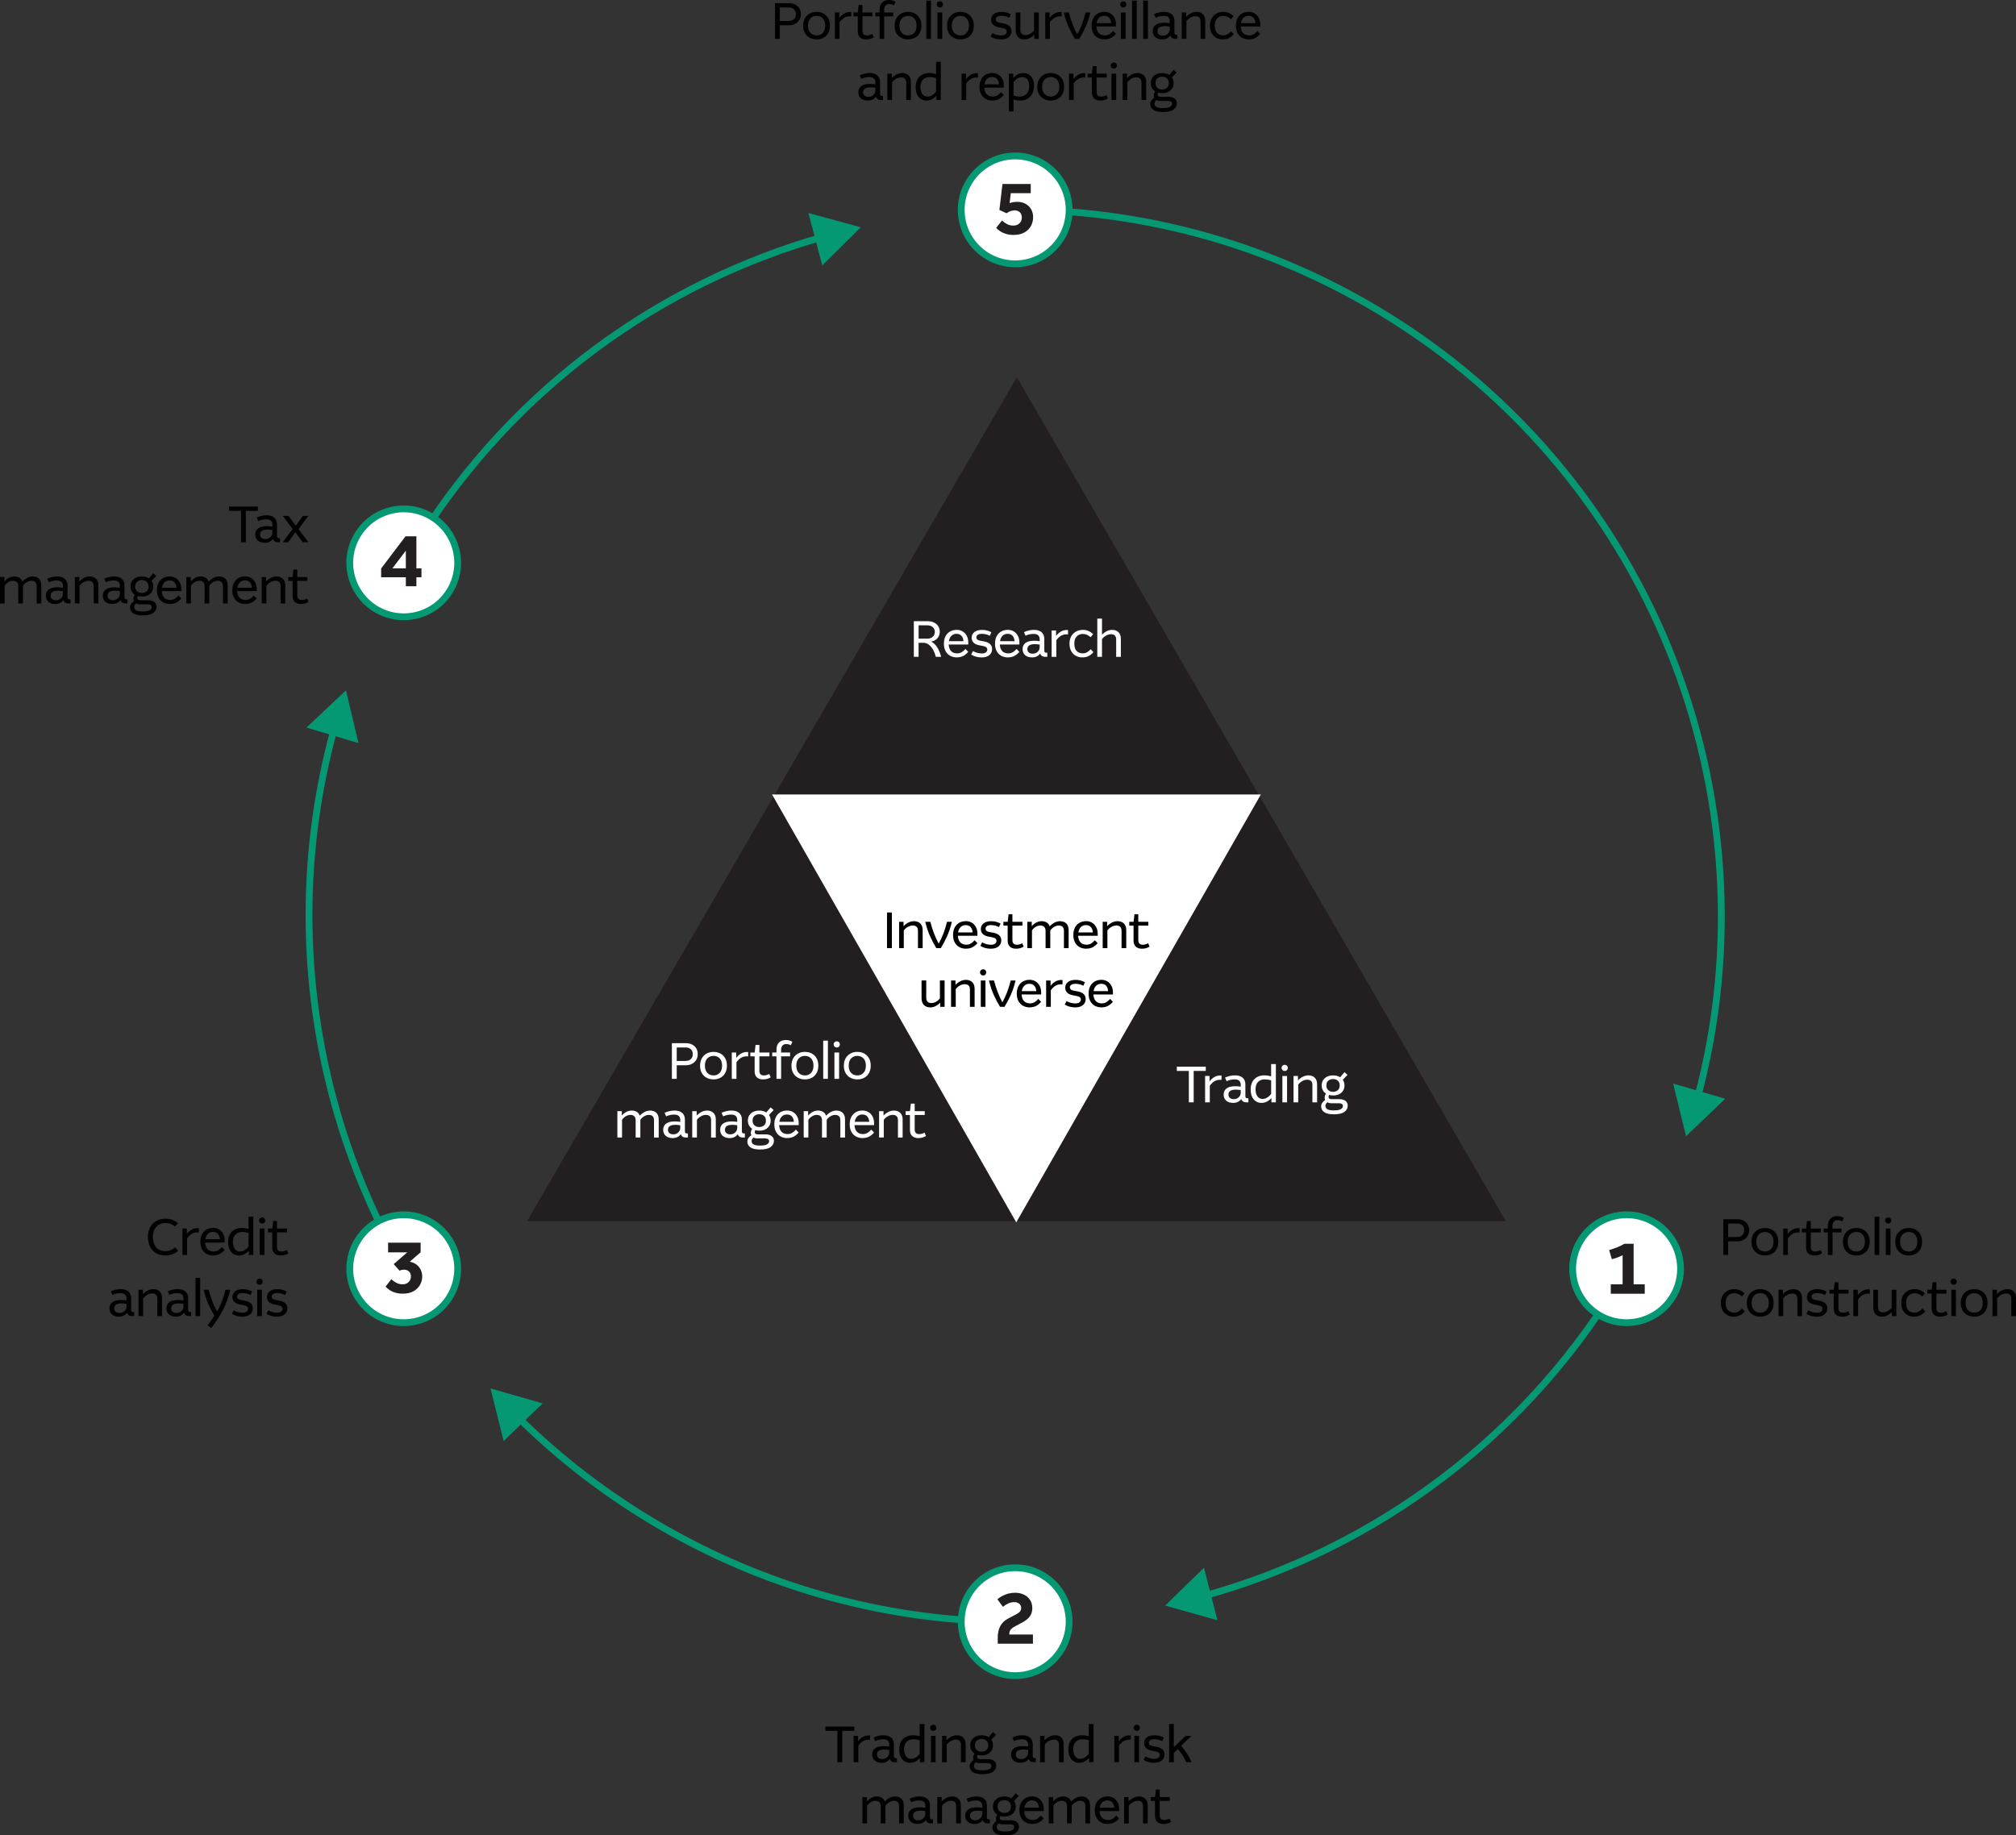 <?xml version="1.0" encoding="UTF-8"?><svg id="Layer_1" xmlns="http://www.w3.org/2000/svg" viewBox="0 0 1186.19 1080.14"><rect x="0" y="0" width="1186.19" height="1080.14" fill="#333333" stroke="none"/><defs><style>.cls-1{fill:#010101;}.cls-2,.cls-3{fill:#fff;}.cls-4{fill:#231f20;}.cls-5{fill:#059973;}.cls-3,.cls-6{stroke:#059973;stroke-linecap:round;stroke-linejoin:round;stroke-width:4px;}.cls-6{fill:none;}</style></defs><g><path class="cls-6" d="m484.21,139.43c-94.92,27.02-180.61,87.75-237.44,177.78"/><polygon class="cls-5" points="475.68 125.37 506.46 133.75 483.82 156.23 475.68 125.37"/></g><g><path class="cls-6" d="m998.64,646.68c47.71-177.29-27.07-371.34-193.61-467.5-58.13-33.56-121-51.48-183.73-55.05"/><polygon class="cls-5" points="1015.09 646.6 992.06 668.68 984.45 637.69 1015.09 646.6"/></g><g><path class="cls-6" d="m707.88,939.39c101.47-28.01,192.42-94.36,249.21-192.73"/><polygon class="cls-5" points="716.3 953.52 685.58 944.89 708.41 922.6 716.3 953.52"/></g><g><path class="cls-6" d="m304.45,833.73c24.9,24.7,53.35,46.63,85.15,64.99,59.43,34.31,123.82,52.27,187.95,55.27"/><polygon class="cls-5" points="296.34 848.06 288.61 817.1 319.28 825.89 296.34 848.06"/></g><g><path class="cls-6" d="m196.81,428.23c-21.48,77.5-19.48,158.33,3.45,232.89,11.47,37.31,28.18,73.04,49.79,106"/><polygon class="cls-5" points="180.35 428.17 203.56 406.28 210.92 437.33 180.35 428.17"/></g><circle class="cls-3" cx="597.32" cy="123.52" r="31.74"/><circle class="cls-3" cx="237.55" cy="331.24" r="31.74" transform="translate(-168.09 371.34) rotate(-60)"/><circle class="cls-3" cx="237.55" cy="746.66" r="31.74" transform="translate(-341.51 218.81) rotate(-30)"/><circle class="cls-3" cx="597.32" cy="954.38" r="31.74"/><circle class="cls-3" cx="957.09" cy="746.66" r="31.74" transform="translate(-168.09 1202.19) rotate(-60)"/><polygon class="cls-4" points="886.03 718.66 310.12 718.66 598.31 221.98 886.03 718.66"/><polygon class="cls-2" points="454.26 467.54 741.89 467.54 597.95 719.36 454.26 467.54"/><g><path class="cls-1" d="m521.91,557.99v-21h2.85v21h-2.85Z"/><path class="cls-1" d="m529.02,557.99v-15.51h2.61v2.58c.9-.94,1.87-1.67,2.91-2.17,1.04-.51,2.12-.77,3.24-.77,1.56,0,2.8.46,3.72,1.37.92.91,1.38,2.19,1.38,3.85v10.65h-2.76v-10.2c0-2.08-1.02-3.12-3.06-3.12-.96,0-1.93.27-2.91.82-.98.55-1.77,1.25-2.37,2.08v10.41h-2.76Z"/><path class="cls-1" d="m550.92,557.99c-1.24-2.02-2.44-4.29-3.6-6.83-1.16-2.53-2.13-5.42-2.91-8.68h2.97c.66,2.5,1.39,4.79,2.19,6.87.8,2.08,1.71,4.07,2.73,5.97,1.06-1.86,1.99-3.84,2.79-5.94.8-2.1,1.51-4.4,2.13-6.9h2.85c-.72,3.1-1.68,5.96-2.86,8.58-1.19,2.62-2.41,4.93-3.65,6.93h-2.64Z"/><path class="cls-1" d="m568.41,558.32c-1.46,0-2.77-.31-3.92-.93-1.15-.62-2.06-1.53-2.72-2.75-.66-1.21-.99-2.67-.99-4.4s.31-3.13.94-4.35c.63-1.22,1.52-2.15,2.66-2.81,1.14-.65,2.45-.98,3.93-.98,1.34,0,2.52.31,3.54.95,1.02.63,1.82,1.5,2.4,2.62s.87,2.4.87,3.84v1.2h-11.52c.1,1.74.58,3.05,1.46,3.93.87.88,2.03,1.32,3.5,1.32,1.02,0,1.92-.23,2.7-.71.78-.47,1.51-1.1,2.19-1.91l1.65,1.71c-.84,1.02-1.81,1.81-2.9,2.39-1.09.57-2.35.85-3.79.85Zm-.21-13.89c-1.16,0-2.14.37-2.94,1.11-.8.74-1.31,1.81-1.53,3.21h8.55c-.1-1.38-.5-2.44-1.2-3.19-.7-.75-1.66-1.12-2.88-1.12Z"/><path class="cls-1" d="m582.93,558.32c-1.08,0-2.15-.14-3.19-.41-1.05-.27-2.02-.68-2.9-1.24l1.05-2.07c.82.46,1.67.81,2.55,1.04.88.23,1.74.35,2.58.35,1.16,0,2-.23,2.52-.68.52-.45.78-.98.78-1.6,0-.52-.18-.95-.54-1.29-.36-.34-.97-.6-1.83-.78l-2.58-.51c-1.4-.28-2.46-.8-3.18-1.56-.72-.76-1.08-1.7-1.08-2.82,0-1.34.52-2.44,1.56-3.31s2.58-1.31,4.62-1.31c1.06,0,2.04.13,2.94.39.9.26,1.73.59,2.49.99l-.93,2.07c-.72-.36-1.47-.64-2.23-.84-.77-.2-1.57-.3-2.39-.3-1.08,0-1.9.19-2.46.57-.56.38-.84.88-.84,1.5,0,.5.16.91.48,1.23.32.32.87.56,1.65.72l2.55.48c1.6.32,2.76.87,3.49,1.64s1.1,1.71,1.1,2.8c0,1.48-.54,2.68-1.6,3.58-1.07.91-2.61,1.37-4.6,1.37Z"/><path class="cls-1" d="m597.79,558.32c-1.52,0-2.71-.41-3.58-1.21-.87-.81-1.31-2-1.31-3.59v-8.79h-2.52v-2.25h2.55l.51-4.44h2.25v4.44h5.91v2.25h-5.91v8.49c0,1.84.88,2.76,2.64,2.76,1.08,0,2.13-.29,3.15-.87l.87,1.98c-.62.38-1.3.68-2.05.9s-1.59.33-2.51.33Z"/><path class="cls-1" d="m604.46,557.99v-15.51h2.61v2.58c.84-.94,1.75-1.67,2.71-2.17.97-.51,1.98-.77,3.04-.77,1.2,0,2.21.25,3.04.77.83.51,1.42,1.27,1.75,2.27.92-.98,1.9-1.73,2.93-2.25,1.03-.52,2.07-.78,3.13-.78,1.6,0,2.85.45,3.75,1.35.9.9,1.35,2.2,1.35,3.9v10.62h-2.76v-10.14c0-2.12-1.03-3.18-3.09-3.18-.9,0-1.81.27-2.73.82-.92.55-1.66,1.25-2.22,2.08v10.41h-2.76v-10.14c0-1.04-.27-1.83-.81-2.37-.54-.54-1.31-.81-2.31-.81-.88,0-1.78.27-2.69.81-.91.54-1.64,1.23-2.2,2.07v10.44h-2.76Z"/><path class="cls-1" d="m639.16,558.32c-1.46,0-2.77-.31-3.92-.93-1.15-.62-2.05-1.53-2.71-2.75-.66-1.21-.99-2.67-.99-4.4s.32-3.13.95-4.35c.63-1.22,1.51-2.15,2.65-2.81,1.14-.65,2.45-.98,3.93-.98,1.34,0,2.52.31,3.54.95,1.02.63,1.82,1.5,2.4,2.62s.87,2.4.87,3.84v1.2h-11.52c.1,1.74.58,3.05,1.46,3.93.87.88,2.03,1.32,3.49,1.32,1.02,0,1.92-.23,2.7-.71.78-.47,1.51-1.1,2.19-1.91l1.65,1.71c-.84,1.02-1.8,1.81-2.89,2.39-1.09.57-2.36.85-3.79.85Zm-.21-13.89c-1.16,0-2.14.37-2.94,1.11-.8.74-1.31,1.81-1.53,3.21h8.55c-.1-1.38-.5-2.44-1.2-3.19s-1.66-1.12-2.88-1.12Z"/><path class="cls-1" d="m648.81,557.99v-15.51h2.61v2.58c.9-.94,1.87-1.67,2.91-2.17,1.04-.51,2.12-.77,3.24-.77,1.56,0,2.8.46,3.72,1.37s1.38,2.19,1.38,3.85v10.65h-2.76v-10.2c0-2.08-1.02-3.12-3.06-3.12-.96,0-1.93.27-2.91.82-.98.55-1.77,1.25-2.37,2.08v10.41h-2.76Z"/><path class="cls-1" d="m671.86,558.32c-1.52,0-2.71-.41-3.58-1.21-.87-.81-1.31-2-1.31-3.59v-8.79h-2.52v-2.25h2.55l.51-4.44h2.25v4.44h5.91v2.25h-5.91v8.49c0,1.84.88,2.76,2.64,2.76,1.08,0,2.13-.29,3.15-.87l.87,1.98c-.62.38-1.3.68-2.05.9s-1.58.33-2.5.33Z"/><path class="cls-1" d="m547.44,592.85c-1.66,0-2.95-.47-3.85-1.41-.91-.94-1.36-2.33-1.36-4.17v-10.26h2.76v10.11c0,1.04.25,1.83.75,2.37.5.54,1.3.81,2.4.81.86,0,1.73-.25,2.61-.75.88-.5,1.64-1.16,2.28-1.98v-10.56h2.76v15.51h-2.61v-2.43c-.78.8-1.66,1.46-2.64,1.98-.98.52-2.01.78-3.09.78Z"/><path class="cls-1" d="m559.59,592.52v-15.51h2.61v2.58c.9-.94,1.87-1.67,2.91-2.17,1.04-.51,2.12-.77,3.24-.77,1.56,0,2.8.46,3.72,1.37.92.91,1.38,2.19,1.38,3.85v10.65h-2.76v-10.2c0-2.08-1.02-3.12-3.06-3.12-.96,0-1.93.27-2.91.82-.98.55-1.77,1.25-2.37,2.08v10.41h-2.76Z"/><path class="cls-1" d="m578.46,574.07c-.5,0-.93-.17-1.29-.52-.36-.35-.54-.77-.54-1.27,0-.54.18-.98.54-1.33.36-.35.79-.52,1.29-.52s.96.18,1.31.52c.35.35.52.79.52,1.33,0,.5-.18.93-.52,1.27s-.79.52-1.31.52Zm-1.38,18.45v-15.51h2.76v15.51h-2.76Z"/><path class="cls-1" d="m588.4,592.52c-1.24-2.02-2.44-4.29-3.6-6.83-1.16-2.53-2.13-5.42-2.91-8.68h2.97c.66,2.5,1.39,4.79,2.19,6.87.8,2.08,1.71,4.07,2.73,5.97,1.06-1.86,1.99-3.84,2.79-5.94.8-2.1,1.51-4.4,2.13-6.9h2.85c-.72,3.1-1.67,5.96-2.86,8.58-1.19,2.62-2.41,4.93-3.65,6.93h-2.64Z"/><path class="cls-1" d="m605.88,592.85c-1.46,0-2.77-.31-3.92-.93-1.15-.62-2.05-1.53-2.71-2.75-.66-1.21-.99-2.67-.99-4.4s.32-3.13.95-4.35c.63-1.22,1.51-2.15,2.65-2.81,1.14-.65,2.45-.98,3.93-.98,1.34,0,2.52.31,3.54.95,1.02.63,1.82,1.5,2.4,2.62s.87,2.4.87,3.84v1.2h-11.52c.1,1.74.58,3.05,1.46,3.93.87.88,2.03,1.32,3.49,1.32,1.02,0,1.92-.23,2.7-.71.78-.47,1.51-1.1,2.19-1.91l1.65,1.71c-.84,1.02-1.8,1.81-2.89,2.39-1.09.57-2.36.85-3.79.85Zm-.21-13.89c-1.16,0-2.14.37-2.94,1.11-.8.74-1.31,1.81-1.53,3.21h8.55c-.1-1.38-.5-2.44-1.2-3.19s-1.66-1.12-2.88-1.12Z"/><path class="cls-1" d="m615.53,592.52v-15.51h2.61v3.18c.78-1.06,1.71-1.9,2.8-2.54,1.09-.63,2.25-.94,3.5-.94.12,0,.24,0,.36.02.12.01.25.03.39.04v2.52c-.14-.02-.28-.03-.41-.03h-.43c-1.28,0-2.41.29-3.38.88-.97.59-1.87,1.46-2.68,2.6v9.78h-2.76Z"/><path class="cls-1" d="m632.58,592.85c-1.08,0-2.15-.14-3.2-.41s-2.01-.68-2.89-1.24l1.05-2.07c.82.46,1.67.81,2.55,1.04.88.23,1.74.35,2.58.35,1.16,0,2-.23,2.52-.68.52-.45.78-.98.78-1.6,0-.52-.18-.95-.54-1.29-.36-.34-.97-.6-1.83-.78l-2.58-.51c-1.4-.28-2.46-.8-3.18-1.56-.72-.76-1.08-1.7-1.08-2.82,0-1.34.52-2.44,1.56-3.31,1.04-.87,2.58-1.31,4.62-1.31,1.06,0,2.04.13,2.94.39.9.26,1.73.59,2.49.99l-.93,2.07c-.72-.36-1.47-.64-2.24-.84-.77-.2-1.57-.3-2.38-.3-1.08,0-1.9.19-2.46.57-.56.38-.84.88-.84,1.5,0,.5.16.91.48,1.23.32.32.87.56,1.65.72l2.55.48c1.6.32,2.76.87,3.5,1.64.73.77,1.09,1.71,1.09,2.8,0,1.48-.54,2.68-1.61,3.58-1.07.91-2.6,1.37-4.6,1.37Z"/><path class="cls-1" d="m648.13,592.85c-1.46,0-2.77-.31-3.92-.93-1.15-.62-2.05-1.53-2.71-2.75-.66-1.21-.99-2.67-.99-4.4s.32-3.13.95-4.35c.63-1.22,1.51-2.15,2.65-2.81,1.14-.65,2.45-.98,3.93-.98,1.34,0,2.52.31,3.54.95,1.02.63,1.82,1.5,2.4,2.62s.87,2.4.87,3.84v1.2h-11.52c.1,1.74.58,3.05,1.46,3.93.87.88,2.03,1.32,3.49,1.32,1.02,0,1.92-.23,2.7-.71.78-.47,1.51-1.1,2.19-1.91l1.65,1.71c-.84,1.02-1.8,1.81-2.89,2.39-1.09.57-2.36.85-3.79.85Zm-.21-13.89c-1.16,0-2.14.37-2.94,1.11-.8.74-1.31,1.81-1.53,3.21h8.55c-.1-1.38-.5-2.44-1.2-3.19s-1.66-1.12-2.88-1.12Z"/></g><g><path class="cls-2" d="m395.33,634.91v-21h8.1c1.42,0,2.66.26,3.72.78,1.06.52,1.89,1.26,2.49,2.22s.9,2.1.9,3.42-.3,2.45-.9,3.44c-.6.99-1.43,1.76-2.49,2.31-1.06.55-2.3.83-3.72.83h-5.25v8.01h-2.85Zm7.95-18.48h-5.1v7.95h5.1c1.38,0,2.45-.36,3.21-1.08.76-.72,1.14-1.69,1.14-2.91s-.38-2.21-1.14-2.91c-.76-.7-1.83-1.05-3.21-1.05Z"/><path class="cls-2" d="m419.83,635.24c-1.46,0-2.79-.31-3.99-.93-1.2-.62-2.16-1.53-2.87-2.73-.71-1.2-1.06-2.66-1.06-4.38s.35-3.21,1.05-4.42,1.65-2.13,2.83-2.78c1.19-.64,2.54-.96,4.04-.96s2.81.31,4,.95c1.19.63,2.13,1.54,2.83,2.74.7,1.2,1.05,2.66,1.05,4.38s-.35,3.19-1.04,4.41c-.69,1.22-1.63,2.15-2.82,2.77-1.19.63-2.54.95-4.04.95Zm0-2.34c1.48,0,2.69-.5,3.63-1.52.94-1.01,1.41-2.42,1.41-4.25s-.47-3.25-1.41-4.25c-.94-.99-2.15-1.48-3.63-1.48s-2.72.5-3.66,1.5c-.94,1-1.41,2.41-1.41,4.23s.47,3.26,1.41,4.26,2.16,1.5,3.66,1.5Z"/><path class="cls-2" d="m430.57,634.91v-15.51h2.61v3.18c.78-1.06,1.71-1.9,2.81-2.54,1.09-.63,2.25-.94,3.49-.94.12,0,.24,0,.36.02.12.01.25.03.39.04v2.52c-.14-.02-.27-.03-.4-.03h-.44c-1.28,0-2.41.29-3.38.88-.97.59-1.87,1.46-2.69,2.6v9.78h-2.76Z"/><path class="cls-2" d="m448.91,635.24c-1.52,0-2.72-.41-3.58-1.21-.87-.81-1.31-2-1.31-3.59v-8.79h-2.52v-2.25h2.55l.51-4.44h2.25v4.44h5.91v2.25h-5.91v8.49c0,1.84.88,2.76,2.64,2.76,1.08,0,2.13-.29,3.15-.87l.87,1.98c-.62.38-1.3.68-2.05.9s-1.59.33-2.5.33Z"/><path class="cls-2" d="m456.87,634.91v-13.26h-2.52v-2.25h2.52v-1.65c0-1.84.5-3.25,1.5-4.23,1-.98,2.32-1.47,3.96-1.47,1.48,0,2.78.35,3.9,1.05l-.93,2.04c-.84-.48-1.72-.72-2.64-.72s-1.69.29-2.23.86c-.55.57-.83,1.39-.83,2.47v1.65h5.28v2.25h-5.28v13.26h-2.73Z"/><path class="cls-2" d="m473.61,635.24c-1.46,0-2.79-.31-3.99-.93-1.2-.62-2.16-1.53-2.87-2.73-.71-1.2-1.06-2.66-1.06-4.38s.35-3.21,1.05-4.42,1.65-2.13,2.83-2.78c1.19-.64,2.54-.96,4.04-.96s2.81.31,4,.95c1.19.63,2.13,1.54,2.83,2.74.7,1.2,1.05,2.66,1.05,4.38s-.35,3.19-1.04,4.41c-.69,1.22-1.63,2.15-2.82,2.77-1.19.63-2.54.95-4.04.95Zm0-2.34c1.48,0,2.69-.5,3.63-1.52.94-1.01,1.41-2.42,1.41-4.25s-.47-3.25-1.41-4.25c-.94-.99-2.15-1.48-3.63-1.48s-2.72.5-3.66,1.5c-.94,1-1.41,2.41-1.41,4.23s.47,3.26,1.41,4.26,2.16,1.5,3.66,1.5Z"/><path class="cls-2" d="m484.37,634.91v-22.5h2.76v22.5h-2.76Z"/><path class="cls-2" d="m492.34,616.46c-.5,0-.93-.17-1.29-.52-.36-.35-.54-.77-.54-1.27,0-.54.18-.98.54-1.33.36-.35.79-.52,1.29-.52s.96.18,1.31.52c.35.35.52.79.52,1.33,0,.5-.18.93-.52,1.27s-.79.52-1.31.52Zm-1.38,18.45v-15.51h2.76v15.51h-2.76Z"/><path class="cls-2" d="m504.44,635.24c-1.46,0-2.79-.31-3.99-.93-1.2-.62-2.16-1.53-2.87-2.73-.71-1.2-1.06-2.66-1.06-4.38s.35-3.21,1.05-4.42,1.65-2.13,2.83-2.78c1.19-.64,2.54-.96,4.04-.96s2.81.31,4,.95c1.19.63,2.13,1.54,2.83,2.74.7,1.2,1.05,2.66,1.05,4.38s-.35,3.19-1.04,4.41c-.69,1.22-1.63,2.15-2.82,2.77-1.19.63-2.54.95-4.04.95Zm0-2.34c1.48,0,2.69-.5,3.63-1.52.94-1.01,1.41-2.42,1.41-4.25s-.47-3.25-1.41-4.25c-.94-.99-2.15-1.48-3.63-1.48s-2.72.5-3.66,1.5c-.94,1-1.41,2.41-1.41,4.23s.47,3.26,1.41,4.26,2.16,1.5,3.66,1.5Z"/><path class="cls-2" d="m363.26,669.44v-15.51h2.61v2.58c.84-.94,1.74-1.67,2.71-2.17.97-.51,1.98-.77,3.04-.77,1.2,0,2.21.25,3.05.77.83.51,1.41,1.27,1.75,2.27.92-.98,1.89-1.73,2.92-2.25,1.03-.52,2.07-.78,3.14-.78,1.6,0,2.85.45,3.75,1.35.9.9,1.35,2.2,1.35,3.9v10.62h-2.76v-10.14c0-2.12-1.03-3.18-3.09-3.18-.9,0-1.81.27-2.73.82-.92.55-1.66,1.25-2.22,2.08v10.41h-2.76v-10.14c0-1.04-.27-1.83-.81-2.37-.54-.54-1.31-.81-2.31-.81-.88,0-1.78.27-2.69.81-.91.54-1.65,1.23-2.21,2.07v10.44h-2.76Z"/><path class="cls-2" d="m395.85,669.77c-1.76,0-3.14-.44-4.14-1.32-1-.88-1.5-2.06-1.5-3.54,0-1.6.58-2.82,1.74-3.68,1.16-.85,2.83-1.27,5.01-1.27.48,0,1,.02,1.56.06.56.04,1.14.11,1.74.21v-1.14c0-1-.28-1.77-.85-2.32-.57-.55-1.5-.83-2.8-.83-1.6,0-3.15.35-4.65,1.05l-.93-2.1c.86-.42,1.81-.75,2.86-.98,1.05-.23,2.06-.35,3.04-.35,1.88,0,3.36.46,4.44,1.38,1.08.92,1.62,2.24,1.62,3.96v6.78c0,.44.08.78.23,1,.15.23.42.35.79.35h.75v2.4h-1.29c-.78,0-1.41-.17-1.88-.51-.47-.34-.81-.82-1-1.44-.5.7-1.15,1.26-1.96,1.67s-1.74.62-2.77.62Zm-2.82-4.92c0,.86.28,1.53.84,2.01s1.35.72,2.37.72c.74,0,1.42-.17,2.02-.51.61-.34,1.1-.8,1.46-1.38.36-.58.54-1.24.54-1.98v-1.47c-.46-.08-.92-.14-1.36-.19-.45-.05-.94-.08-1.46-.08-2.94,0-4.41.96-4.41,2.88Z"/><path class="cls-2" d="m407.3,669.44v-15.51h2.61v2.58c.9-.94,1.87-1.67,2.91-2.17,1.04-.51,2.12-.77,3.24-.77,1.56,0,2.8.46,3.72,1.37.92.91,1.38,2.19,1.38,3.85v10.65h-2.76v-10.2c0-2.08-1.02-3.12-3.06-3.12-.96,0-1.93.27-2.91.82-.98.55-1.77,1.25-2.37,2.08v10.41h-2.76Z"/><path class="cls-2" d="m429.37,669.77c-1.76,0-3.14-.44-4.14-1.32-1-.88-1.5-2.06-1.5-3.54,0-1.6.58-2.82,1.74-3.68,1.16-.85,2.83-1.27,5.01-1.27.48,0,1,.02,1.56.06.56.04,1.14.11,1.74.21v-1.14c0-1-.28-1.77-.85-2.32-.57-.55-1.5-.83-2.8-.83-1.6,0-3.15.35-4.65,1.05l-.93-2.1c.86-.42,1.81-.75,2.86-.98,1.05-.23,2.06-.35,3.04-.35,1.88,0,3.36.46,4.44,1.38,1.08.92,1.62,2.24,1.62,3.96v6.78c0,.44.08.78.23,1,.15.23.42.35.79.35h.75v2.4h-1.29c-.78,0-1.41-.17-1.88-.51-.47-.34-.81-.82-1-1.44-.5.7-1.15,1.26-1.96,1.67s-1.74.62-2.77.62Zm-2.82-4.92c0,.86.28,1.53.84,2.01s1.35.72,2.37.72c.74,0,1.42-.17,2.02-.51.61-.34,1.1-.8,1.46-1.38.36-.58.54-1.24.54-1.98v-1.47c-.46-.08-.92-.14-1.36-.19-.45-.05-.94-.08-1.46-.08-2.94,0-4.41.96-4.41,2.88Z"/><path class="cls-2" d="m446.73,665.39c-.84,0-1.63-.1-2.37-.3-.18.42-.27.82-.27,1.2,0,.86.6,1.29,1.8,1.29h4.56c1.56,0,2.77.34,3.63,1.03.86.69,1.29,1.62,1.29,2.81,0,1.48-.66,2.69-1.98,3.65-1.32.95-3.37,1.42-6.15,1.42-2.6,0-4.5-.42-5.7-1.26-1.2-.84-1.8-1.96-1.8-3.36,0-.82.22-1.55.66-2.18s1-1.16,1.68-1.6c-.2-.4-.3-.85-.3-1.35s.07-.92.22-1.32c.15-.4.33-.78.56-1.14-.78-.5-1.4-1.15-1.84-1.96-.45-.81-.68-1.75-.68-2.83,0-1.24.29-2.3.87-3.18.58-.88,1.38-1.55,2.38-2.02,1.01-.47,2.15-.71,3.44-.71,1.64,0,3.03.37,4.17,1.11l2.52-3,1.8,1.59-2.76,2.88c.66.94.99,2.05.99,3.33s-.29,2.28-.87,3.17c-.58.89-1.38,1.57-2.38,2.04-1.01.47-2.17.71-3.47.71Zm-4.47,6.21c0,.84.38,1.48,1.12,1.92.75.44,2.04.66,3.88.66,1.96,0,3.33-.25,4.11-.75.78-.5,1.17-1.09,1.17-1.77,0-.62-.22-1.06-.65-1.31-.43-.25-1-.38-1.7-.38h-4.41c-.9,0-1.69-.18-2.37-.54-.38.28-.67.59-.87.94-.2.35-.3.75-.3,1.22Zm4.47-8.34c1.12,0,2.06-.32,2.81-.97s1.12-1.58,1.12-2.81-.38-2.15-1.12-2.79c-.75-.64-1.69-.96-2.81-.96s-2.03.32-2.79.96c-.76.64-1.14,1.57-1.14,2.79s.38,2.16,1.14,2.81c.76.65,1.69.97,2.79.97Z"/><path class="cls-2" d="m463.24,669.77c-1.46,0-2.77-.31-3.92-.93-1.15-.62-2.06-1.53-2.72-2.75-.66-1.21-.99-2.67-.99-4.4s.31-3.13.94-4.35c.63-1.22,1.52-2.15,2.66-2.81,1.14-.65,2.45-.98,3.93-.98,1.34,0,2.52.31,3.54.95,1.02.63,1.82,1.5,2.4,2.62s.87,2.4.87,3.84v1.2h-11.52c.1,1.74.58,3.05,1.46,3.93.87.88,2.03,1.32,3.5,1.32,1.02,0,1.92-.23,2.7-.71.78-.47,1.51-1.1,2.19-1.91l1.65,1.71c-.84,1.02-1.81,1.81-2.9,2.39-1.09.57-2.35.85-3.79.85Zm-.21-13.89c-1.16,0-2.14.37-2.94,1.11-.8.74-1.31,1.81-1.53,3.21h8.55c-.1-1.38-.5-2.44-1.2-3.19-.7-.75-1.66-1.12-2.88-1.12Z"/><path class="cls-2" d="m472.89,669.44v-15.51h2.61v2.58c.84-.94,1.74-1.67,2.71-2.17.97-.51,1.98-.77,3.04-.77,1.2,0,2.21.25,3.05.77.83.51,1.41,1.27,1.75,2.27.92-.98,1.89-1.73,2.92-2.25,1.03-.52,2.07-.78,3.14-.78,1.6,0,2.85.45,3.75,1.35.9.9,1.35,2.2,1.35,3.9v10.62h-2.76v-10.14c0-2.12-1.03-3.18-3.09-3.18-.9,0-1.81.27-2.73.82-.92.55-1.66,1.25-2.22,2.08v10.41h-2.76v-10.14c0-1.04-.27-1.83-.81-2.37-.54-.54-1.31-.81-2.31-.81-.88,0-1.78.27-2.69.81-.91.54-1.65,1.23-2.21,2.07v10.44h-2.76Z"/><path class="cls-2" d="m507.59,669.77c-1.46,0-2.77-.31-3.92-.93-1.15-.62-2.06-1.53-2.72-2.75-.66-1.21-.99-2.67-.99-4.4s.31-3.13.94-4.35c.63-1.22,1.52-2.15,2.66-2.81,1.14-.65,2.45-.98,3.93-.98,1.34,0,2.52.31,3.54.95,1.02.63,1.82,1.5,2.4,2.62s.87,2.4.87,3.84v1.2h-11.52c.1,1.74.58,3.05,1.46,3.93.87.88,2.03,1.32,3.5,1.32,1.02,0,1.92-.23,2.7-.71.78-.47,1.51-1.1,2.19-1.91l1.65,1.71c-.84,1.02-1.81,1.81-2.9,2.39-1.09.57-2.35.85-3.79.85Zm-.21-13.89c-1.16,0-2.14.37-2.94,1.11-.8.74-1.31,1.81-1.53,3.21h8.55c-.1-1.38-.5-2.44-1.2-3.19-.7-.75-1.66-1.12-2.88-1.12Z"/><path class="cls-2" d="m517.24,669.44v-15.51h2.61v2.58c.9-.94,1.87-1.67,2.91-2.17,1.04-.51,2.12-.77,3.24-.77,1.56,0,2.8.46,3.72,1.37.92.91,1.38,2.19,1.38,3.85v10.65h-2.76v-10.2c0-2.08-1.02-3.12-3.06-3.12-.96,0-1.93.27-2.91.82-.98.55-1.77,1.25-2.37,2.08v10.41h-2.76Z"/><path class="cls-2" d="m540.29,669.77c-1.52,0-2.72-.41-3.58-1.21-.87-.81-1.31-2-1.31-3.59v-8.79h-2.52v-2.25h2.55l.51-4.44h2.25v4.44h5.91v2.25h-5.91v8.49c0,1.84.88,2.76,2.64,2.76,1.08,0,2.13-.29,3.15-.87l.87,1.98c-.62.38-1.3.68-2.05.9s-1.59.33-2.5.33Z"/></g><g><path class="cls-2" d="m699.5,648.73v-18.48h-7.08v-2.52h17.04v2.52h-7.11v18.48h-2.85Z"/><path class="cls-2" d="m709.07,648.73v-15.51h2.61v3.18c.78-1.06,1.71-1.9,2.8-2.54,1.09-.63,2.25-.94,3.5-.94.12,0,.24,0,.36.02.12.01.25.03.39.04v2.52c-.14-.02-.28-.03-.41-.03h-.43c-1.28,0-2.41.29-3.38.88-.97.59-1.87,1.46-2.68,2.6v9.78h-2.76Z"/><path class="cls-2" d="m725.62,649.06c-1.76,0-3.14-.44-4.14-1.32-1-.88-1.5-2.06-1.5-3.54,0-1.6.58-2.82,1.74-3.68,1.16-.85,2.83-1.27,5.01-1.27.48,0,1,.02,1.56.06.56.04,1.14.11,1.74.21v-1.14c0-1-.29-1.77-.86-2.32-.57-.55-1.5-.83-2.8-.83-1.6,0-3.15.35-4.65,1.05l-.93-2.1c.86-.42,1.81-.75,2.87-.98,1.05-.23,2.06-.35,3.04-.35,1.88,0,3.36.46,4.44,1.38,1.08.92,1.62,2.24,1.62,3.96v6.78c0,.44.08.78.23,1,.15.23.41.35.79.35h.75v2.4h-1.29c-.78,0-1.41-.17-1.88-.51-.47-.34-.81-.82-1-1.44-.5.7-1.16,1.26-1.97,1.67-.81.41-1.74.62-2.77.62Zm-2.82-4.92c0,.86.28,1.53.84,2.01s1.35.72,2.37.72c.74,0,1.42-.17,2.03-.51.61-.34,1.09-.8,1.46-1.38.36-.58.54-1.24.54-1.98v-1.47c-.46-.08-.92-.14-1.37-.19-.45-.05-.94-.08-1.46-.08-2.94,0-4.41.96-4.41,2.88Z"/><path class="cls-2" d="m742.26,649.06c-1.26,0-2.37-.31-3.32-.93s-1.7-1.52-2.24-2.69-.81-2.57-.81-4.21c0-1.84.34-3.38,1.02-4.62.68-1.24,1.62-2.17,2.83-2.8,1.21-.63,2.6-.95,4.16-.95.74,0,1.44.05,2.1.15.66.1,1.3.24,1.92.42v-7.2h2.79v22.5h-2.61v-2.52c-.8.88-1.69,1.58-2.66,2.08-.97.51-2.04.77-3.19.77Zm-3.51-7.95c0,1.72.37,3.09,1.11,4.1.74,1.01,1.75,1.52,3.03,1.52.96,0,1.88-.27,2.76-.83.88-.55,1.64-1.26,2.28-2.15v-7.98c-1.28-.36-2.55-.54-3.81-.54-1.6,0-2.89.49-3.88,1.47s-1.49,2.45-1.49,4.41Z"/><path class="cls-2" d="m755.91,630.28c-.5,0-.93-.17-1.29-.52-.36-.35-.54-.77-.54-1.27,0-.54.18-.98.54-1.33.36-.35.79-.52,1.29-.52s.95.18,1.3.52c.35.35.53.79.53,1.33,0,.5-.18.93-.53,1.27-.35.35-.79.52-1.3.52Zm-1.38,18.45v-15.51h2.76v15.51h-2.76Z"/><path class="cls-2" d="m761.1,648.73v-15.51h2.61v2.58c.9-.94,1.87-1.67,2.91-2.17,1.04-.51,2.12-.77,3.24-.77,1.56,0,2.8.46,3.72,1.37s1.38,2.19,1.38,3.85v10.65h-2.76v-10.2c0-2.08-1.02-3.12-3.06-3.12-.96,0-1.93.27-2.91.82-.98.55-1.77,1.25-2.37,2.08v10.41h-2.76Z"/><path class="cls-2" d="m784.35,644.68c-.84,0-1.63-.1-2.37-.3-.18.42-.27.82-.27,1.2,0,.86.6,1.29,1.8,1.29h4.56c1.56,0,2.77.34,3.63,1.03.86.69,1.29,1.62,1.29,2.81,0,1.48-.66,2.69-1.98,3.65-1.32.95-3.37,1.42-6.15,1.42-2.6,0-4.5-.42-5.7-1.26-1.2-.84-1.8-1.96-1.8-3.36,0-.82.22-1.55.66-2.18.44-.63,1-1.16,1.68-1.6-.2-.4-.3-.85-.3-1.35s.08-.92.23-1.32c.15-.4.33-.78.55-1.14-.78-.5-1.39-1.15-1.84-1.96s-.67-1.75-.67-2.83c0-1.24.29-2.3.87-3.18.58-.88,1.38-1.55,2.39-2.02,1.01-.47,2.15-.71,3.43-.71,1.64,0,3.03.37,4.17,1.11l2.52-3,1.8,1.59-2.76,2.88c.66.94.99,2.05.99,3.33s-.29,2.28-.87,3.17c-.58.89-1.38,1.57-2.39,2.04-1.01.47-2.17.71-3.46.71Zm-4.47,6.21c0,.84.38,1.48,1.12,1.92.75.44,2.04.66,3.88.66,1.96,0,3.33-.25,4.11-.75.78-.5,1.17-1.09,1.17-1.77,0-.62-.22-1.06-.65-1.31-.43-.25-1-.38-1.69-.38h-4.41c-.9,0-1.69-.18-2.37-.54-.38.28-.67.59-.87.94s-.3.75-.3,1.22Zm4.47-8.34c1.12,0,2.05-.32,2.8-.97s1.12-1.58,1.12-2.81-.38-2.15-1.12-2.79c-.75-.64-1.68-.96-2.8-.96s-2.03.32-2.79.96c-.76.64-1.14,1.57-1.14,2.79s.38,2.16,1.14,2.81,1.69.97,2.79.97Z"/></g><g><path class="cls-2" d="m537.68,386.56v-21h8.07c1.4,0,2.64.25,3.72.75,1.08.5,1.93,1.21,2.55,2.13.62.92.93,2.02.93,3.3,0,1.5-.45,2.77-1.33,3.82-.89,1.05-2.13,1.73-3.71,2.02,1.42.76,2.61,1.9,3.57,3.42.96,1.52,1.72,3.37,2.28,5.55h-3.15c-.4-1.66-.97-3.11-1.7-4.35-.73-1.24-1.58-2.21-2.55-2.9-.97-.69-2.02-1.03-3.17-1.03h-2.7v8.28h-2.82Zm7.92-18.57h-5.1v7.86h5.1c1.32,0,2.39-.36,3.21-1.1.82-.73,1.23-1.68,1.23-2.86s-.41-2.12-1.23-2.83c-.82-.71-1.89-1.06-3.21-1.06Z"/><path class="cls-2" d="m563.01,386.89c-1.46,0-2.77-.31-3.92-.93-1.15-.62-2.06-1.53-2.72-2.75-.66-1.21-.99-2.67-.99-4.4s.31-3.13.94-4.35c.63-1.22,1.52-2.15,2.66-2.81,1.14-.65,2.45-.98,3.93-.98,1.34,0,2.52.31,3.54.95,1.02.63,1.82,1.5,2.4,2.62s.87,2.4.87,3.84v1.2h-11.52c.1,1.74.58,3.05,1.46,3.93.87.88,2.03,1.32,3.5,1.32,1.02,0,1.92-.23,2.7-.71.78-.47,1.51-1.1,2.19-1.91l1.65,1.71c-.84,1.02-1.81,1.81-2.9,2.39-1.09.57-2.35.85-3.79.85Zm-.21-13.89c-1.16,0-2.14.37-2.94,1.11-.8.74-1.31,1.81-1.53,3.21h8.55c-.1-1.38-.5-2.44-1.2-3.19-.7-.75-1.66-1.12-2.88-1.12Z"/><path class="cls-2" d="m577.53,386.89c-1.08,0-2.15-.14-3.19-.41-1.05-.27-2.02-.68-2.9-1.24l1.05-2.07c.82.46,1.67.81,2.55,1.04.88.23,1.74.35,2.58.35,1.16,0,2-.23,2.52-.68.52-.45.78-.98.78-1.6,0-.52-.18-.95-.54-1.29-.36-.34-.97-.6-1.83-.78l-2.58-.51c-1.4-.28-2.46-.8-3.18-1.56-.72-.76-1.08-1.7-1.08-2.82,0-1.34.52-2.44,1.56-3.31s2.58-1.31,4.62-1.31c1.06,0,2.04.13,2.94.39.9.26,1.73.59,2.49.99l-.93,2.07c-.72-.36-1.47-.64-2.23-.84-.77-.2-1.57-.3-2.39-.3-1.08,0-1.9.19-2.46.57-.56.38-.84.88-.84,1.5,0,.5.16.91.48,1.23.32.32.87.56,1.65.72l2.55.48c1.6.32,2.76.87,3.49,1.64s1.1,1.71,1.1,2.8c0,1.48-.54,2.68-1.6,3.58-1.07.91-2.61,1.37-4.6,1.37Z"/><path class="cls-2" d="m593.09,386.89c-1.46,0-2.77-.31-3.92-.93-1.15-.62-2.06-1.53-2.72-2.75-.66-1.21-.99-2.67-.99-4.4s.31-3.13.94-4.35c.63-1.22,1.52-2.15,2.66-2.81,1.14-.65,2.45-.98,3.93-.98,1.34,0,2.52.31,3.54.95,1.02.63,1.82,1.5,2.4,2.62s.87,2.4.87,3.84v1.2h-11.52c.1,1.74.58,3.05,1.46,3.93.87.88,2.03,1.32,3.5,1.32,1.02,0,1.92-.23,2.7-.71.78-.47,1.51-1.1,2.19-1.91l1.65,1.71c-.84,1.02-1.8,1.81-2.89,2.39-1.09.57-2.35.85-3.79.85Zm-.21-13.89c-1.16,0-2.14.37-2.94,1.11-.8.74-1.31,1.81-1.53,3.21h8.55c-.1-1.38-.5-2.44-1.2-3.19-.7-.75-1.66-1.12-2.88-1.12Z"/><path class="cls-2" d="m607.32,386.89c-1.76,0-3.14-.44-4.14-1.32-1-.88-1.5-2.06-1.5-3.54,0-1.6.58-2.82,1.74-3.68,1.16-.85,2.83-1.27,5.01-1.27.48,0,1,.02,1.56.06.56.04,1.14.11,1.74.21v-1.14c0-1-.29-1.77-.86-2.32-.57-.55-1.5-.83-2.8-.83-1.6,0-3.15.35-4.65,1.05l-.93-2.1c.86-.42,1.81-.75,2.87-.98,1.05-.23,2.06-.35,3.04-.35,1.88,0,3.36.46,4.44,1.38,1.08.92,1.62,2.24,1.62,3.96v6.78c0,.44.08.78.23,1,.15.23.41.35.79.35h.75v2.4h-1.29c-.78,0-1.41-.17-1.88-.51-.47-.34-.81-.82-1-1.44-.5.7-1.16,1.26-1.97,1.67-.81.41-1.74.62-2.77.62Zm-2.82-4.92c0,.86.28,1.53.84,2.01s1.35.72,2.37.72c.74,0,1.42-.17,2.03-.51.61-.34,1.09-.8,1.46-1.38.36-.58.54-1.24.54-1.98v-1.47c-.46-.08-.92-.14-1.37-.19-.45-.05-.94-.08-1.46-.08-2.94,0-4.41.96-4.41,2.88Z"/><path class="cls-2" d="m618.77,386.56v-15.51h2.61v3.18c.78-1.06,1.71-1.9,2.8-2.54,1.09-.63,2.25-.94,3.5-.94.12,0,.24,0,.36.02.12.01.25.03.39.04v2.52c-.14-.02-.28-.03-.41-.03h-.43c-1.28,0-2.41.29-3.38.88-.97.59-1.87,1.46-2.68,2.6v9.78h-2.76Z"/><path class="cls-2" d="m636.83,386.89c-1.42,0-2.7-.31-3.84-.95-1.14-.63-2.04-1.55-2.71-2.76-.67-1.21-1-2.67-1-4.37s.35-3.18,1.05-4.39,1.64-2.13,2.83-2.78c1.19-.64,2.54-.96,4.04-.96,1.16,0,2.24.22,3.24.65,1,.43,1.92,1.04,2.76,1.81l-1.47,1.86c-.74-.64-1.48-1.12-2.21-1.44-.73-.32-1.5-.48-2.33-.48-1.54,0-2.77.5-3.69,1.49-.92.99-1.38,2.4-1.38,4.21s.44,3.31,1.32,4.27c.88.97,2.08,1.46,3.6,1.46.94,0,1.79-.21,2.54-.63s1.46-1.03,2.15-1.83l1.62,1.74c-.78.96-1.7,1.71-2.76,2.26-1.06.55-2.31.83-3.75.83Z"/><path class="cls-2" d="m645.64,386.56v-22.5h2.76v9.45c.88-.9,1.82-1.59,2.83-2.08,1.01-.49,2.06-.74,3.17-.74,1.56,0,2.8.46,3.72,1.37s1.38,2.19,1.38,3.85v10.65h-2.76v-10.2c0-2.08-1.02-3.12-3.06-3.12-.96,0-1.93.27-2.91.82-.98.55-1.77,1.25-2.37,2.08v10.41h-2.76Z"/></g><g><path class="cls-1" d="m1013.97,738.54v-21h8.1c1.42,0,2.66.26,3.72.78,1.06.52,1.89,1.26,2.49,2.22s.9,2.1.9,3.42-.3,2.45-.9,3.44c-.6.99-1.43,1.76-2.49,2.31-1.06.55-2.3.83-3.72.83h-5.25v8.01h-2.85Zm7.95-18.48h-5.1v7.95h5.1c1.38,0,2.45-.36,3.21-1.08.76-.72,1.14-1.69,1.14-2.91s-.38-2.21-1.14-2.91c-.76-.7-1.83-1.05-3.21-1.05Z"/><path class="cls-1" d="m1038.47,738.87c-1.46,0-2.79-.31-3.99-.93s-2.16-1.53-2.86-2.73c-.71-1.2-1.07-2.66-1.07-4.38s.35-3.21,1.05-4.42,1.64-2.13,2.83-2.78c1.19-.64,2.54-.96,4.04-.96s2.81.31,4,.95c1.19.63,2.13,1.54,2.83,2.74.7,1.2,1.05,2.66,1.05,4.38s-.34,3.19-1.03,4.41c-.69,1.22-1.63,2.15-2.82,2.77-1.19.63-2.54.95-4.04.95Zm0-2.34c1.48,0,2.69-.5,3.63-1.52.94-1.01,1.41-2.42,1.41-4.25s-.47-3.25-1.41-4.25c-.94-.99-2.15-1.48-3.63-1.48s-2.72.5-3.66,1.5c-.94,1-1.41,2.41-1.41,4.23s.47,3.26,1.41,4.26,2.16,1.5,3.66,1.5Z"/><path class="cls-1" d="m1049.21,738.54v-15.51h2.61v3.18c.78-1.06,1.71-1.9,2.8-2.54,1.09-.63,2.25-.94,3.5-.94.12,0,.24,0,.36.02.12.01.25.03.39.04v2.52c-.14-.02-.28-.03-.41-.03h-.43c-1.28,0-2.41.29-3.38.88-.97.59-1.87,1.46-2.68,2.6v9.78h-2.76Z"/><path class="cls-1" d="m1067.55,738.87c-1.52,0-2.71-.41-3.58-1.21-.87-.81-1.31-2-1.31-3.59v-8.79h-2.52v-2.25h2.55l.51-4.44h2.25v4.44h5.91v2.25h-5.91v8.49c0,1.84.88,2.76,2.64,2.76,1.08,0,2.13-.29,3.15-.87l.87,1.98c-.62.38-1.3.68-2.05.9s-1.58.33-2.5.33Z"/><path class="cls-1" d="m1075.51,738.54v-13.26h-2.52v-2.25h2.52v-1.65c0-1.84.5-3.25,1.5-4.23,1-.98,2.32-1.47,3.96-1.47,1.48,0,2.78.35,3.9,1.05l-.93,2.04c-.84-.48-1.72-.72-2.64-.72s-1.69.29-2.24.86c-.55.57-.82,1.39-.82,2.47v1.65h5.28v2.25h-5.28v13.26h-2.73Z"/><path class="cls-1" d="m1092.25,738.87c-1.46,0-2.79-.31-3.99-.93s-2.16-1.53-2.86-2.73c-.71-1.2-1.07-2.66-1.07-4.38s.35-3.21,1.05-4.42,1.64-2.13,2.83-2.78c1.19-.64,2.54-.96,4.04-.96s2.81.31,4,.95c1.19.63,2.13,1.54,2.83,2.74.7,1.2,1.05,2.66,1.05,4.38s-.34,3.19-1.03,4.41c-.69,1.22-1.63,2.15-2.82,2.77-1.19.63-2.54.95-4.04.95Zm0-2.34c1.48,0,2.69-.5,3.63-1.52.94-1.01,1.41-2.42,1.41-4.25s-.47-3.25-1.41-4.25c-.94-.99-2.15-1.48-3.63-1.48s-2.72.5-3.66,1.5c-.94,1-1.41,2.41-1.41,4.23s.47,3.26,1.41,4.26,2.16,1.5,3.66,1.5Z"/><path class="cls-1" d="m1103.01,738.54v-22.5h2.76v22.5h-2.76Z"/><path class="cls-1" d="m1110.98,720.08c-.5,0-.93-.17-1.29-.52-.36-.35-.54-.77-.54-1.27,0-.54.18-.98.54-1.33.36-.35.79-.52,1.29-.52s.95.18,1.3.52c.35.35.53.79.53,1.33,0,.5-.18.93-.53,1.27-.35.35-.79.52-1.3.52Zm-1.38,18.45v-15.51h2.76v15.51h-2.76Z"/><path class="cls-1" d="m1123.07,738.87c-1.46,0-2.79-.31-3.99-.93s-2.16-1.53-2.86-2.73c-.71-1.2-1.07-2.66-1.07-4.38s.35-3.21,1.05-4.42,1.64-2.13,2.83-2.78c1.19-.64,2.54-.96,4.04-.96s2.81.31,4,.95c1.19.63,2.13,1.54,2.83,2.74.7,1.2,1.05,2.66,1.05,4.38s-.34,3.19-1.03,4.41c-.69,1.22-1.63,2.15-2.82,2.77-1.19.63-2.54.95-4.04.95Zm0-2.34c1.48,0,2.69-.5,3.63-1.52.94-1.01,1.41-2.42,1.41-4.25s-.47-3.25-1.41-4.25c-.94-.99-2.15-1.48-3.63-1.48s-2.72.5-3.66,1.5c-.94,1-1.41,2.41-1.41,4.23s.47,3.26,1.41,4.26,2.16,1.5,3.66,1.5Z"/><path class="cls-1" d="m1020.09,774.87c-1.42,0-2.7-.31-3.84-.95-1.14-.63-2.04-1.55-2.71-2.76-.67-1.21-1-2.67-1-4.37s.35-3.18,1.05-4.39,1.64-2.13,2.83-2.78c1.19-.64,2.54-.96,4.04-.96,1.16,0,2.24.22,3.24.65,1,.43,1.92,1.04,2.76,1.81l-1.47,1.86c-.74-.64-1.48-1.12-2.21-1.44-.73-.32-1.5-.48-2.33-.48-1.54,0-2.77.5-3.69,1.49-.92.99-1.38,2.4-1.38,4.21s.44,3.31,1.32,4.27c.88.97,2.08,1.46,3.6,1.46.94,0,1.79-.21,2.54-.63s1.46-1.03,2.15-1.83l1.62,1.74c-.78.96-1.7,1.71-2.76,2.26-1.06.55-2.31.83-3.75.83Z"/><path class="cls-1" d="m1035.71,774.87c-1.46,0-2.79-.31-3.99-.93s-2.16-1.53-2.86-2.73c-.71-1.2-1.07-2.66-1.07-4.38s.35-3.21,1.05-4.42,1.64-2.13,2.83-2.78c1.19-.64,2.54-.96,4.04-.96s2.81.31,4,.95c1.19.63,2.13,1.54,2.83,2.74.7,1.2,1.05,2.66,1.05,4.38s-.34,3.19-1.03,4.41c-.69,1.22-1.63,2.15-2.82,2.77-1.19.63-2.54.95-4.04.95Zm0-2.34c1.48,0,2.69-.5,3.63-1.52.94-1.01,1.41-2.42,1.41-4.25s-.47-3.25-1.41-4.25c-.94-.99-2.15-1.48-3.63-1.48s-2.72.5-3.66,1.5c-.94,1-1.41,2.41-1.41,4.23s.47,3.26,1.41,4.26,2.16,1.5,3.66,1.5Z"/><path class="cls-1" d="m1046.45,774.54v-15.51h2.61v2.58c.9-.94,1.87-1.67,2.91-2.17,1.04-.51,2.12-.77,3.24-.77,1.56,0,2.8.46,3.72,1.37s1.38,2.19,1.38,3.85v10.65h-2.76v-10.2c0-2.08-1.02-3.12-3.06-3.12-.96,0-1.93.27-2.91.82-.98.55-1.77,1.25-2.37,2.08v10.41h-2.76Z"/><path class="cls-1" d="m1068.96,774.87c-1.08,0-2.15-.14-3.2-.41s-2.01-.68-2.89-1.24l1.05-2.07c.82.46,1.67.81,2.55,1.04.88.23,1.74.35,2.58.35,1.16,0,2-.23,2.52-.68.52-.45.78-.98.78-1.6,0-.52-.18-.95-.54-1.29-.36-.34-.97-.6-1.83-.78l-2.58-.51c-1.4-.28-2.46-.8-3.18-1.56-.72-.76-1.08-1.7-1.08-2.82,0-1.34.52-2.44,1.56-3.31,1.04-.87,2.58-1.31,4.62-1.31,1.06,0,2.04.13,2.94.39.9.26,1.73.59,2.49.99l-.93,2.07c-.72-.36-1.47-.64-2.24-.84-.77-.2-1.57-.3-2.38-.3-1.08,0-1.9.19-2.46.57-.56.38-.84.88-.84,1.5,0,.5.16.91.48,1.23.32.32.87.56,1.65.72l2.55.48c1.6.32,2.76.87,3.5,1.64.73.77,1.09,1.71,1.09,2.8,0,1.48-.54,2.68-1.61,3.58-1.07.91-2.6,1.37-4.6,1.37Z"/><path class="cls-1" d="m1083.82,774.87c-1.52,0-2.71-.41-3.58-1.21-.87-.81-1.31-2-1.31-3.59v-8.79h-2.52v-2.25h2.55l.51-4.44h2.25v4.44h5.91v2.25h-5.91v8.49c0,1.84.88,2.76,2.64,2.76,1.08,0,2.13-.29,3.15-.87l.87,1.98c-.62.38-1.3.68-2.05.9s-1.58.33-2.5.33Z"/><path class="cls-1" d="m1090.49,774.54v-15.51h2.61v3.18c.78-1.06,1.71-1.9,2.8-2.54,1.09-.63,2.25-.94,3.5-.94.12,0,.24,0,.36.02.12.01.25.03.39.04v2.52c-.14-.02-.28-.03-.41-.03h-.43c-1.28,0-2.41.29-3.38.88-.97.59-1.87,1.46-2.68,2.6v9.78h-2.76Z"/><path class="cls-1" d="m1107.46,774.87c-1.66,0-2.95-.47-3.86-1.41-.91-.94-1.37-2.33-1.37-4.17v-10.26h2.76v10.11c0,1.04.25,1.83.75,2.37.5.54,1.3.81,2.4.81.86,0,1.73-.25,2.61-.75.88-.5,1.64-1.16,2.28-1.98v-10.56h2.76v15.51h-2.61v-2.43c-.78.8-1.66,1.46-2.64,1.98-.98.52-2.01.78-3.09.78Z"/><path class="cls-1" d="m1126.22,774.87c-1.42,0-2.7-.31-3.84-.95-1.14-.63-2.04-1.55-2.71-2.76-.67-1.21-1-2.67-1-4.37s.35-3.18,1.05-4.39,1.64-2.13,2.83-2.78c1.19-.64,2.54-.96,4.04-.96,1.16,0,2.24.22,3.24.65,1,.43,1.92,1.04,2.76,1.81l-1.47,1.86c-.74-.64-1.48-1.12-2.21-1.44-.73-.32-1.5-.48-2.33-.48-1.54,0-2.77.5-3.69,1.49-.92.99-1.38,2.4-1.38,4.21s.44,3.31,1.32,4.27c.88.97,2.08,1.46,3.6,1.46.94,0,1.79-.21,2.54-.63s1.46-1.03,2.15-1.83l1.62,1.74c-.78.96-1.7,1.71-2.76,2.26-1.06.55-2.31.83-3.75.83Z"/><path class="cls-1" d="m1141.46,774.87c-1.52,0-2.71-.41-3.58-1.21-.87-.81-1.31-2-1.31-3.59v-8.79h-2.52v-2.25h2.55l.51-4.44h2.25v4.44h5.91v2.25h-5.91v8.49c0,1.84.88,2.76,2.64,2.76,1.08,0,2.13-.29,3.15-.87l.87,1.98c-.62.38-1.3.68-2.05.9s-1.58.33-2.5.33Z"/><path class="cls-1" d="m1149.5,756.08c-.5,0-.93-.17-1.29-.52-.36-.35-.54-.77-.54-1.27,0-.54.18-.98.54-1.33.36-.35.79-.52,1.29-.52s.95.18,1.3.52c.35.35.53.79.53,1.33,0,.5-.18.93-.53,1.27-.35.35-.79.52-1.3.52Zm-1.38,18.45v-15.51h2.76v15.51h-2.76Z"/><path class="cls-1" d="m1161.6,774.87c-1.46,0-2.79-.31-3.99-.93s-2.16-1.53-2.86-2.73c-.71-1.2-1.07-2.66-1.07-4.38s.35-3.21,1.05-4.42,1.64-2.13,2.83-2.78c1.19-.64,2.54-.96,4.04-.96s2.81.31,4,.95c1.19.63,2.13,1.54,2.83,2.74.7,1.2,1.05,2.66,1.05,4.38s-.34,3.19-1.03,4.41c-.69,1.22-1.63,2.15-2.82,2.77-1.19.63-2.54.95-4.04.95Zm0-2.34c1.48,0,2.69-.5,3.63-1.52.94-1.01,1.41-2.42,1.41-4.25s-.47-3.25-1.41-4.25c-.94-.99-2.15-1.48-3.63-1.48s-2.72.5-3.66,1.5c-.94,1-1.41,2.41-1.41,4.23s.47,3.26,1.41,4.26,2.16,1.5,3.66,1.5Z"/><path class="cls-1" d="m1172.33,774.54v-15.51h2.61v2.58c.9-.94,1.87-1.67,2.91-2.17,1.04-.51,2.12-.77,3.24-.77,1.56,0,2.8.46,3.72,1.37s1.38,2.19,1.38,3.85v10.65h-2.76v-10.2c0-2.08-1.02-3.12-3.06-3.12-.96,0-1.93.27-2.91.82-.98.55-1.77,1.25-2.37,2.08v10.41h-2.76Z"/></g><g><path class="cls-1" d="m492.7,1037.09v-18.48h-7.08v-2.52h17.04v2.52h-7.11v18.48h-2.85Z"/><path class="cls-1" d="m502.28,1037.09v-15.51h2.61v3.18c.78-1.06,1.71-1.91,2.81-2.54,1.09-.63,2.25-.94,3.49-.94.12,0,.24,0,.36.01.12,0,.25.03.39.04v2.52c-.14-.02-.27-.03-.4-.03h-.44c-1.28,0-2.41.29-3.38.88-.97.59-1.87,1.46-2.69,2.59v9.78h-2.76Z"/><path class="cls-1" d="m518.82,1037.42c-1.76,0-3.14-.44-4.14-1.32-1-.88-1.5-2.06-1.5-3.54,0-1.6.58-2.82,1.74-3.67,1.16-.85,2.83-1.28,5.01-1.28.48,0,1,.02,1.56.06.56.04,1.14.11,1.74.21v-1.14c0-1-.28-1.78-.85-2.33-.57-.55-1.5-.83-2.8-.83-1.6,0-3.15.35-4.65,1.05l-.93-2.1c.86-.42,1.81-.75,2.86-.98,1.05-.23,2.06-.34,3.04-.34,1.88,0,3.36.46,4.44,1.38,1.08.92,1.62,2.24,1.62,3.96v6.78c0,.44.08.78.23,1,.15.23.42.34.79.34h.75v2.4h-1.29c-.78,0-1.41-.17-1.88-.51-.47-.34-.81-.82-1-1.44-.5.7-1.15,1.26-1.96,1.67-.81.41-1.74.62-2.77.62Zm-2.82-4.92c0,.86.28,1.53.84,2.01.56.48,1.35.72,2.37.72.74,0,1.42-.17,2.02-.51.61-.34,1.1-.8,1.46-1.38.36-.58.54-1.24.54-1.98v-1.47c-.46-.08-.92-.14-1.36-.19-.45-.05-.94-.08-1.46-.08-2.94,0-4.41.96-4.41,2.88Z"/><path class="cls-1" d="m535.46,1037.42c-1.26,0-2.37-.31-3.31-.93-.95-.62-1.69-1.52-2.23-2.69s-.81-2.57-.81-4.21c0-1.84.34-3.38,1.02-4.62.68-1.24,1.62-2.17,2.83-2.8,1.21-.63,2.6-.95,4.15-.95.74,0,1.44.05,2.1.15.66.1,1.3.24,1.92.42v-7.2h2.79v22.5h-2.61v-2.52c-.8.88-1.69,1.57-2.65,2.08-.97.51-2.04.76-3.2.76Zm-3.51-7.95c0,1.72.37,3.08,1.11,4.09.74,1.01,1.75,1.52,3.03,1.52.96,0,1.88-.28,2.76-.83.88-.55,1.64-1.26,2.28-2.15v-7.98c-1.28-.36-2.55-.54-3.81-.54-1.6,0-2.89.49-3.88,1.47-.99.98-1.48,2.45-1.48,4.41Z"/><path class="cls-1" d="m549.11,1018.64c-.5,0-.93-.17-1.29-.52-.36-.35-.54-.78-.54-1.28,0-.54.18-.98.54-1.33.36-.35.79-.53,1.29-.53s.96.18,1.31.53c.35.35.52.79.52,1.33,0,.5-.18.93-.52,1.28-.35.35-.79.52-1.31.52Zm-1.38,18.45v-15.51h2.76v15.51h-2.76Z"/><path class="cls-1" d="m554.3,1037.09v-15.51h2.61v2.58c.9-.94,1.87-1.67,2.91-2.18,1.04-.51,2.12-.76,3.24-.76,1.56,0,2.8.46,3.72,1.37.92.91,1.38,2.2,1.38,3.85v10.65h-2.76v-10.2c0-2.08-1.02-3.12-3.06-3.12-.96,0-1.93.28-2.91.83-.98.55-1.77,1.25-2.37,2.08v10.41h-2.76Z"/><path class="cls-1" d="m577.55,1033.04c-.84,0-1.63-.1-2.37-.3-.18.42-.27.82-.27,1.2,0,.86.6,1.29,1.8,1.29h4.56c1.56,0,2.77.35,3.63,1.04.86.69,1.29,1.62,1.29,2.81,0,1.48-.66,2.69-1.98,3.64-1.32.95-3.37,1.42-6.15,1.42-2.6,0-4.5-.42-5.7-1.26-1.2-.84-1.8-1.96-1.8-3.36,0-.82.22-1.54.66-2.17s1-1.17,1.68-1.6c-.2-.4-.3-.85-.3-1.35s.07-.92.22-1.32c.15-.4.33-.78.56-1.14-.78-.5-1.4-1.16-1.84-1.96-.45-.81-.68-1.75-.68-2.83,0-1.24.29-2.3.87-3.18.58-.88,1.38-1.56,2.38-2.03s2.15-.71,3.44-.71c1.64,0,3.03.37,4.17,1.11l2.52-3,1.8,1.59-2.76,2.88c.66.94.99,2.05.99,3.33s-.29,2.28-.87,3.17-1.38,1.57-2.38,2.04c-1.01.47-2.17.71-3.47.71Zm-4.47,6.21c0,.84.38,1.48,1.12,1.92.75.44,2.04.66,3.88.66,1.96,0,3.33-.25,4.11-.75.78-.5,1.17-1.09,1.17-1.77,0-.62-.22-1.05-.65-1.3-.43-.25-1-.38-1.7-.38h-4.41c-.9,0-1.69-.18-2.37-.54-.38.28-.67.59-.87.95-.2.35-.3.75-.3,1.21Zm4.47-8.34c1.12,0,2.06-.33,2.81-.98.75-.65,1.12-1.58,1.12-2.8s-.38-2.15-1.12-2.79c-.75-.64-1.69-.96-2.81-.96s-2.03.32-2.79.96c-.76.64-1.14,1.57-1.14,2.79s.38,2.16,1.14,2.8c.76.65,1.69.98,2.79.98Z"/><path class="cls-1" d="m600.53,1037.42c-1.76,0-3.14-.44-4.14-1.32-1-.88-1.5-2.06-1.5-3.54,0-1.6.58-2.82,1.74-3.67,1.16-.85,2.83-1.28,5.01-1.28.48,0,1,.02,1.56.06.56.04,1.14.11,1.74.21v-1.14c0-1-.29-1.78-.86-2.33s-1.5-.83-2.8-.83c-1.6,0-3.15.35-4.65,1.05l-.93-2.1c.86-.42,1.81-.75,2.87-.98,1.05-.23,2.06-.34,3.04-.34,1.88,0,3.36.46,4.44,1.38s1.62,2.24,1.62,3.96v6.78c0,.44.08.78.23,1,.15.23.41.34.79.34h.75v2.4h-1.29c-.78,0-1.41-.17-1.88-.51-.47-.34-.81-.82-1-1.44-.5.7-1.16,1.26-1.97,1.67-.81.41-1.74.62-2.77.62Zm-2.82-4.92c0,.86.28,1.53.84,2.01.56.48,1.35.72,2.37.72.74,0,1.42-.17,2.03-.51.61-.34,1.09-.8,1.46-1.38.36-.58.54-1.24.54-1.98v-1.47c-.46-.08-.92-.14-1.37-.19s-.94-.08-1.46-.08c-2.94,0-4.41.96-4.41,2.88Z"/><path class="cls-1" d="m611.98,1037.09v-15.51h2.61v2.58c.9-.94,1.87-1.67,2.91-2.18,1.04-.51,2.12-.76,3.24-.76,1.56,0,2.8.46,3.72,1.37s1.38,2.2,1.38,3.85v10.65h-2.76v-10.2c0-2.08-1.02-3.12-3.06-3.12-.96,0-1.93.28-2.91.83-.98.55-1.77,1.25-2.37,2.08v10.41h-2.76Z"/><path class="cls-1" d="m634.97,1037.42c-1.26,0-2.37-.31-3.32-.93-.95-.62-1.7-1.52-2.24-2.69s-.81-2.57-.81-4.21c0-1.84.34-3.38,1.02-4.62.68-1.24,1.62-2.17,2.83-2.8s2.6-.95,4.16-.95c.74,0,1.44.05,2.1.15.66.1,1.3.24,1.92.42v-7.2h2.79v22.5h-2.61v-2.52c-.8.88-1.69,1.57-2.66,2.08-.97.51-2.04.76-3.19.76Zm-3.51-7.95c0,1.72.37,3.08,1.11,4.09.74,1.01,1.75,1.52,3.03,1.52.96,0,1.88-.28,2.76-.83s1.64-1.26,2.28-2.15v-7.98c-1.28-.36-2.55-.54-3.81-.54-1.6,0-2.89.49-3.88,1.47-.99.98-1.49,2.45-1.49,4.41Z"/><path class="cls-1" d="m655.64,1037.09v-15.51h2.61v3.18c.78-1.06,1.71-1.91,2.8-2.54s2.25-.94,3.5-.94c.12,0,.24,0,.36.01s.25.03.39.04v2.52c-.14-.02-.28-.03-.41-.03h-.43c-1.28,0-2.41.29-3.38.88-.97.59-1.87,1.46-2.68,2.59v9.78h-2.76Z"/><path class="cls-1" d="m668.84,1018.64c-.5,0-.93-.17-1.29-.52-.36-.35-.54-.78-.54-1.28,0-.54.18-.98.54-1.33.36-.35.79-.53,1.29-.53s.95.18,1.3.53c.35.35.53.79.53,1.33,0,.5-.18.93-.53,1.28-.35.35-.79.52-1.3.52Zm-1.38,18.45v-15.51h2.76v15.51h-2.76Z"/><path class="cls-1" d="m679,1037.42c-1.08,0-2.15-.13-3.2-.41-1.05-.27-2.01-.68-2.89-1.25l1.05-2.07c.82.46,1.67.8,2.55,1.03.88.23,1.74.35,2.58.35,1.16,0,2-.23,2.52-.67.52-.45.78-.99.78-1.61,0-.52-.18-.95-.54-1.29-.36-.34-.97-.6-1.83-.78l-2.58-.51c-1.4-.28-2.46-.8-3.18-1.56s-1.08-1.7-1.08-2.82c0-1.34.52-2.45,1.56-3.32,1.04-.87,2.58-1.3,4.62-1.3,1.06,0,2.04.13,2.94.39.9.26,1.73.59,2.49.99l-.93,2.07c-.72-.36-1.47-.64-2.24-.84-.77-.2-1.57-.3-2.38-.3-1.08,0-1.9.19-2.46.57-.56.38-.84.88-.84,1.5,0,.5.16.91.48,1.23.32.32.87.56,1.65.72l2.55.48c1.6.32,2.76.87,3.5,1.63.73.77,1.09,1.71,1.09,2.8,0,1.48-.54,2.67-1.61,3.58-1.07.91-2.6,1.37-4.6,1.37Z"/><path class="cls-1" d="m687.9,1037.09v-22.5h2.76v13.62l6.93-6.63h3.42l-6.03,5.85c1.42,1.64,2.62,3.25,3.62,4.84.99,1.59,1.85,3.2,2.59,4.82h-3.18c-.5-1.22-1.18-2.5-2.05-3.86-.87-1.35-1.85-2.65-2.93-3.91l-2.37,2.31v5.46h-2.76Z"/><path class="cls-1" d="m507.44,1073.09v-15.51h2.61v2.58c.84-.94,1.74-1.67,2.71-2.18.97-.51,1.98-.76,3.04-.76,1.2,0,2.21.25,3.05.76.83.51,1.41,1.27,1.75,2.27.92-.98,1.89-1.73,2.92-2.25,1.03-.52,2.07-.78,3.14-.78,1.6,0,2.85.45,3.75,1.35.9.9,1.35,2.2,1.35,3.9v10.62h-2.76v-10.14c0-2.12-1.03-3.18-3.09-3.18-.9,0-1.81.28-2.73.83-.92.55-1.66,1.25-2.22,2.08v10.41h-2.76v-10.14c0-1.04-.27-1.83-.81-2.37s-1.31-.81-2.31-.81c-.88,0-1.78.27-2.69.81-.91.54-1.65,1.23-2.21,2.07v10.44h-2.76Z"/><path class="cls-1" d="m540.03,1073.42c-1.76,0-3.14-.44-4.14-1.32-1-.88-1.5-2.06-1.5-3.54,0-1.6.58-2.82,1.74-3.67,1.16-.85,2.83-1.28,5.01-1.28.48,0,1,.02,1.56.06.56.04,1.14.11,1.74.21v-1.14c0-1-.28-1.78-.85-2.33-.57-.55-1.5-.83-2.8-.83-1.6,0-3.15.35-4.65,1.05l-.93-2.1c.86-.42,1.81-.75,2.86-.98,1.05-.23,2.06-.34,3.04-.34,1.88,0,3.36.46,4.44,1.38,1.08.92,1.62,2.24,1.62,3.96v6.78c0,.44.08.78.23,1,.15.23.42.34.79.34h.75v2.4h-1.29c-.78,0-1.41-.17-1.88-.51-.47-.34-.81-.82-1-1.44-.5.7-1.15,1.26-1.96,1.67-.81.41-1.74.62-2.77.62Zm-2.82-4.92c0,.86.28,1.53.84,2.01.56.48,1.35.72,2.37.72.74,0,1.42-.17,2.02-.51.61-.34,1.1-.8,1.46-1.38.36-.58.54-1.24.54-1.98v-1.47c-.46-.08-.92-.14-1.36-.19-.45-.05-.94-.08-1.46-.08-2.94,0-4.41.96-4.41,2.88Z"/><path class="cls-1" d="m551.48,1073.09v-15.51h2.61v2.58c.9-.94,1.87-1.67,2.91-2.18,1.04-.51,2.12-.76,3.24-.76,1.56,0,2.8.46,3.72,1.37.92.91,1.38,2.2,1.38,3.85v10.65h-2.76v-10.2c0-2.08-1.02-3.12-3.06-3.12-.96,0-1.93.28-2.91.83-.98.55-1.77,1.25-2.37,2.08v10.41h-2.76Z"/><path class="cls-1" d="m573.55,1073.42c-1.76,0-3.14-.44-4.14-1.32-1-.88-1.5-2.06-1.5-3.54,0-1.6.58-2.82,1.74-3.67,1.16-.85,2.83-1.28,5.01-1.28.48,0,1,.02,1.56.06.56.04,1.14.11,1.74.21v-1.14c0-1-.28-1.78-.85-2.33-.57-.55-1.5-.83-2.8-.83-1.6,0-3.15.35-4.65,1.05l-.93-2.1c.86-.42,1.81-.75,2.86-.98,1.05-.23,2.06-.34,3.04-.34,1.88,0,3.36.46,4.44,1.38,1.08.92,1.62,2.24,1.62,3.96v6.78c0,.44.08.78.23,1,.15.23.42.34.79.34h.75v2.4h-1.29c-.78,0-1.41-.17-1.88-.51-.47-.34-.81-.82-1-1.44-.5.7-1.15,1.26-1.96,1.67-.81.41-1.74.62-2.77.62Zm-2.82-4.92c0,.86.28,1.53.84,2.01.56.48,1.35.72,2.37.72.74,0,1.42-.17,2.02-.51.61-.34,1.1-.8,1.46-1.38.36-.58.54-1.24.54-1.98v-1.47c-.46-.08-.92-.14-1.36-.19-.45-.05-.94-.08-1.46-.08-2.94,0-4.41.96-4.41,2.88Z"/><path class="cls-1" d="m590.92,1069.04c-.84,0-1.63-.1-2.37-.3-.18.42-.27.82-.27,1.2,0,.86.6,1.29,1.8,1.29h4.56c1.56,0,2.77.35,3.63,1.04.86.69,1.29,1.62,1.29,2.81,0,1.48-.66,2.69-1.98,3.64-1.32.95-3.37,1.42-6.15,1.42-2.6,0-4.5-.42-5.7-1.26-1.2-.84-1.8-1.96-1.8-3.36,0-.82.22-1.54.66-2.17s1-1.17,1.68-1.6c-.2-.4-.3-.85-.3-1.35s.07-.92.22-1.32c.15-.4.33-.78.56-1.14-.78-.5-1.4-1.16-1.84-1.96-.45-.81-.68-1.75-.68-2.83,0-1.24.29-2.3.87-3.18.58-.88,1.38-1.56,2.38-2.03s2.15-.71,3.44-.71c1.64,0,3.03.37,4.17,1.11l2.52-3,1.8,1.59-2.76,2.88c.66.94.99,2.05.99,3.33s-.29,2.28-.87,3.17c-.58.89-1.38,1.57-2.39,2.04-1.01.47-2.17.71-3.47.71Zm-4.47,6.21c0,.84.38,1.48,1.12,1.92.75.44,2.04.66,3.88.66,1.96,0,3.33-.25,4.11-.75.78-.5,1.17-1.09,1.17-1.77,0-.62-.21-1.05-.64-1.3-.43-.25-1-.38-1.7-.38h-4.41c-.9,0-1.69-.18-2.37-.54-.38.28-.67.59-.87.95-.2.35-.3.75-.3,1.21Zm4.47-8.34c1.12,0,2.06-.33,2.81-.98.75-.65,1.12-1.58,1.12-2.8s-.38-2.15-1.12-2.79c-.75-.64-1.69-.96-2.81-.96s-2.03.32-2.79.96c-.76.64-1.14,1.57-1.14,2.79s.38,2.16,1.14,2.8c.76.65,1.69.98,2.79.98Z"/><path class="cls-1" d="m607.42,1073.42c-1.46,0-2.77-.31-3.92-.93-1.15-.62-2.05-1.54-2.71-2.75s-.99-2.67-.99-4.4.32-3.13.95-4.35,1.51-2.16,2.65-2.8c1.14-.65,2.45-.98,3.93-.98,1.34,0,2.52.32,3.54.95,1.02.63,1.82,1.5,2.4,2.62s.87,2.4.87,3.84v1.2h-11.52c.1,1.74.58,3.05,1.46,3.93.87.88,2.03,1.32,3.49,1.32,1.02,0,1.92-.24,2.7-.71.78-.47,1.51-1.11,2.19-1.91l1.65,1.71c-.84,1.02-1.8,1.82-2.89,2.38-1.09.57-2.36.86-3.79.86Zm-.21-13.89c-1.16,0-2.14.37-2.94,1.11-.8.74-1.31,1.81-1.53,3.21h8.55c-.1-1.38-.5-2.44-1.2-3.19s-1.66-1.12-2.88-1.12Z"/><path class="cls-1" d="m617.07,1073.09v-15.51h2.61v2.58c.84-.94,1.75-1.67,2.71-2.18.97-.51,1.98-.76,3.04-.76,1.2,0,2.21.25,3.04.76.83.51,1.42,1.27,1.75,2.27.92-.98,1.9-1.73,2.93-2.25,1.03-.52,2.07-.78,3.13-.78,1.6,0,2.85.45,3.75,1.35s1.35,2.2,1.35,3.9v10.62h-2.76v-10.14c0-2.12-1.03-3.18-3.09-3.18-.9,0-1.81.28-2.73.83-.92.55-1.66,1.25-2.22,2.08v10.41h-2.76v-10.14c0-1.04-.27-1.83-.81-2.37s-1.31-.81-2.31-.81c-.88,0-1.78.27-2.69.81s-1.64,1.23-2.2,2.07v10.44h-2.76Z"/><path class="cls-1" d="m651.77,1073.42c-1.46,0-2.77-.31-3.92-.93-1.15-.62-2.05-1.54-2.71-2.75s-.99-2.67-.99-4.4.32-3.13.95-4.35,1.51-2.16,2.65-2.8c1.14-.65,2.45-.98,3.93-.98,1.34,0,2.52.32,3.54.95,1.02.63,1.82,1.5,2.4,2.62s.87,2.4.87,3.84v1.2h-11.52c.1,1.74.58,3.05,1.46,3.93.87.88,2.03,1.32,3.49,1.32,1.02,0,1.92-.24,2.7-.71.78-.47,1.51-1.11,2.19-1.91l1.65,1.71c-.84,1.02-1.8,1.82-2.89,2.38-1.09.57-2.36.86-3.79.86Zm-.21-13.89c-1.16,0-2.14.37-2.94,1.11-.8.74-1.31,1.81-1.53,3.21h8.55c-.1-1.38-.5-2.44-1.2-3.19s-1.66-1.12-2.88-1.12Z"/><path class="cls-1" d="m661.42,1073.09v-15.51h2.61v2.58c.9-.94,1.87-1.67,2.91-2.18,1.04-.51,2.12-.76,3.24-.76,1.56,0,2.8.46,3.72,1.37s1.38,2.2,1.38,3.85v10.65h-2.76v-10.2c0-2.08-1.02-3.12-3.06-3.12-.96,0-1.93.28-2.91.83-.98.55-1.77,1.25-2.37,2.08v10.41h-2.76Z"/><path class="cls-1" d="m684.47,1073.42c-1.52,0-2.71-.41-3.58-1.21-.87-.81-1.31-2-1.31-3.58v-8.79h-2.52v-2.25h2.55l.51-4.44h2.25v4.44h5.91v2.25h-5.91v8.49c0,1.84.88,2.76,2.64,2.76,1.08,0,2.13-.29,3.15-.87l.87,1.98c-.62.38-1.3.68-2.05.9s-1.58.33-2.5.33Z"/></g><g><path class="cls-1" d="m97.25,738.86c-2.06,0-3.85-.45-5.38-1.35-1.53-.9-2.71-2.16-3.56-3.78-.84-1.62-1.26-3.51-1.26-5.67s.42-4.11,1.27-5.73c.85-1.62,2.04-2.88,3.58-3.78,1.54-.9,3.34-1.35,5.4-1.35,2.98,0,5.46.87,7.44,2.61l-1.71,2.04c-1.64-1.4-3.56-2.1-5.76-2.1-1.46,0-2.74.34-3.84,1.02s-1.96,1.63-2.56,2.86c-.61,1.23-.92,2.7-.92,4.4s.29,3.14.89,4.38c.59,1.24,1.43,2.2,2.52,2.88,1.09.68,2.38,1.02,3.88,1.02,1.12,0,2.16-.19,3.12-.57.96-.38,1.87-.93,2.73-1.65l1.71,2.01c-1.04.9-2.19,1.59-3.45,2.06-1.26.47-2.63.71-4.11.71Z"/><path class="cls-1" d="m107.33,738.53v-15.51h2.61v3.18c.78-1.06,1.71-1.9,2.81-2.54,1.09-.63,2.25-.94,3.49-.94.12,0,.24,0,.36.02.12.01.25.03.39.04v2.52c-.14-.02-.27-.03-.4-.03h-.44c-1.28,0-2.41.29-3.38.88-.97.59-1.87,1.46-2.69,2.6v9.78h-2.76Z"/><path class="cls-1" d="m125.52,738.86c-1.46,0-2.77-.31-3.92-.93-1.15-.62-2.06-1.53-2.72-2.75-.66-1.21-.99-2.67-.99-4.4s.31-3.13.94-4.35c.63-1.22,1.52-2.15,2.66-2.81,1.14-.65,2.45-.98,3.93-.98,1.34,0,2.52.31,3.54.95,1.02.63,1.82,1.5,2.4,2.62s.87,2.4.87,3.84v1.2h-11.52c.1,1.74.58,3.05,1.46,3.93.87.88,2.03,1.32,3.5,1.32,1.02,0,1.92-.23,2.7-.71.78-.47,1.51-1.1,2.19-1.91l1.65,1.71c-.84,1.02-1.81,1.81-2.9,2.39-1.09.57-2.35.85-3.79.85Zm-.21-13.89c-1.16,0-2.14.37-2.94,1.11-.8.74-1.31,1.81-1.53,3.21h8.55c-.1-1.38-.5-2.44-1.2-3.19-.7-.75-1.66-1.12-2.88-1.12Z"/><path class="cls-1" d="m140.58,738.86c-1.26,0-2.37-.31-3.31-.93-.95-.62-1.69-1.52-2.23-2.69s-.81-2.57-.81-4.21c0-1.84.34-3.38,1.02-4.62.68-1.24,1.62-2.17,2.83-2.8,1.21-.63,2.6-.95,4.15-.95.74,0,1.44.05,2.1.15.66.1,1.3.24,1.92.42v-7.2h2.79v22.5h-2.61v-2.52c-.8.88-1.69,1.58-2.65,2.08-.97.51-2.04.77-3.2.77Zm-3.51-7.95c0,1.72.37,3.09,1.11,4.1.74,1.01,1.75,1.52,3.03,1.52.96,0,1.88-.27,2.76-.83.88-.55,1.64-1.26,2.28-2.15v-7.98c-1.28-.36-2.55-.54-3.81-.54-1.6,0-2.89.49-3.88,1.47s-1.48,2.45-1.48,4.41Z"/><path class="cls-1" d="m154.23,720.08c-.5,0-.93-.17-1.29-.52-.36-.35-.54-.77-.54-1.27,0-.54.18-.98.54-1.33.36-.35.79-.52,1.29-.52s.96.18,1.31.52c.35.35.52.79.52,1.33,0,.5-.18.93-.52,1.27s-.79.52-1.31.52Zm-1.38,18.45v-15.51h2.76v15.51h-2.76Z"/><path class="cls-1" d="m165.08,738.86c-1.52,0-2.72-.41-3.58-1.21-.87-.81-1.31-2-1.31-3.59v-8.79h-2.52v-2.25h2.55l.51-4.44h2.25v4.44h5.91v2.25h-5.91v8.49c0,1.84.88,2.76,2.64,2.76,1.08,0,2.13-.29,3.15-.87l.87,1.98c-.62.38-1.3.68-2.05.9s-1.59.33-2.5.33Z"/><path class="cls-1" d="m70.03,774.86c-1.76,0-3.14-.44-4.14-1.32-1-.88-1.5-2.06-1.5-3.54,0-1.6.58-2.82,1.74-3.68,1.16-.85,2.83-1.27,5.01-1.27.48,0,1,.02,1.56.06.56.04,1.14.11,1.74.21v-1.14c0-1-.28-1.77-.85-2.32-.57-.55-1.5-.83-2.8-.83-1.6,0-3.15.35-4.65,1.05l-.93-2.1c.86-.42,1.81-.75,2.86-.98,1.05-.23,2.06-.35,3.04-.35,1.88,0,3.36.46,4.44,1.38,1.08.92,1.62,2.24,1.62,3.96v6.78c0,.44.08.78.23,1,.15.23.42.35.79.35h.75v2.4h-1.29c-.78,0-1.41-.17-1.88-.51-.47-.34-.81-.82-1-1.44-.5.7-1.15,1.26-1.96,1.67s-1.74.62-2.77.62Zm-2.82-4.92c0,.86.28,1.53.84,2.01s1.35.72,2.37.72c.74,0,1.42-.17,2.02-.51.61-.34,1.1-.8,1.46-1.38.36-.58.54-1.24.54-1.98v-1.47c-.46-.08-.92-.14-1.36-.19-.45-.05-.94-.08-1.46-.08-2.94,0-4.41.96-4.41,2.88Z"/><path class="cls-1" d="m81.48,774.53v-15.51h2.61v2.58c.9-.94,1.87-1.67,2.91-2.17,1.04-.51,2.12-.77,3.24-.77,1.56,0,2.8.46,3.72,1.37.92.91,1.38,2.19,1.38,3.85v10.65h-2.76v-10.2c0-2.08-1.02-3.12-3.06-3.12-.96,0-1.93.27-2.91.82-.98.55-1.77,1.25-2.37,2.08v10.41h-2.76Z"/><path class="cls-1" d="m103.55,774.86c-1.76,0-3.14-.44-4.14-1.32-1-.88-1.5-2.06-1.5-3.54,0-1.6.58-2.82,1.74-3.68,1.16-.85,2.83-1.27,5.01-1.27.48,0,1,.02,1.56.06.56.04,1.14.11,1.74.21v-1.14c0-1-.28-1.77-.85-2.32-.57-.55-1.5-.83-2.8-.83-1.6,0-3.15.35-4.65,1.05l-.93-2.1c.86-.42,1.81-.75,2.86-.98,1.05-.23,2.06-.35,3.04-.35,1.88,0,3.36.46,4.44,1.38,1.08.92,1.62,2.24,1.62,3.96v6.78c0,.44.08.78.23,1,.15.23.42.35.79.35h.75v2.4h-1.29c-.78,0-1.41-.17-1.88-.51-.47-.34-.81-.82-1-1.44-.5.7-1.15,1.26-1.96,1.67s-1.74.62-2.77.62Zm-2.82-4.92c0,.86.28,1.53.84,2.01s1.35.72,2.37.72c.74,0,1.42-.17,2.02-.51.61-.34,1.1-.8,1.46-1.38.36-.58.54-1.24.54-1.98v-1.47c-.46-.08-.92-.14-1.36-.19-.45-.05-.94-.08-1.46-.08-2.94,0-4.41.96-4.41,2.88Z"/><path class="cls-1" d="m115.03,774.53v-22.5h2.76v22.5h-2.76Z"/><path class="cls-1" d="m124.3,781.58l-2.16-1.65c.58-.76,1.07-1.42,1.48-1.98.41-.56.81-1.12,1.2-1.69.39-.57.84-1.25,1.36-2.02-1.34-2.12-2.56-4.44-3.65-6.98-1.09-2.53-1.98-5.27-2.69-8.23h2.97c.62,2.34,1.31,4.56,2.08,6.66.77,2.1,1.73,4.15,2.87,6.15,1.08-1.9,2.02-3.92,2.82-6.06.8-2.14,1.49-4.39,2.07-6.75h2.85c-.5,2.14-1.09,4.16-1.77,6.06-.68,1.9-1.48,3.75-2.38,5.54-.91,1.79-1.95,3.58-3.12,5.37s-2.49,3.65-3.94,5.59Z"/><path class="cls-1" d="m142.55,774.86c-1.08,0-2.15-.14-3.19-.41-1.05-.27-2.02-.68-2.9-1.24l1.05-2.07c.82.46,1.67.81,2.55,1.04.88.23,1.74.35,2.58.35,1.16,0,2-.23,2.52-.68.52-.45.78-.98.78-1.6,0-.52-.18-.95-.54-1.29-.36-.34-.97-.6-1.83-.78l-2.58-.51c-1.4-.28-2.46-.8-3.18-1.56-.72-.76-1.08-1.7-1.08-2.82,0-1.34.52-2.44,1.56-3.31s2.58-1.31,4.62-1.31c1.06,0,2.04.13,2.94.39.9.26,1.73.59,2.49.99l-.93,2.07c-.72-.36-1.47-.64-2.23-.84-.77-.2-1.57-.3-2.39-.3-1.08,0-1.9.19-2.46.57-.56.38-.84.88-.84,1.5,0,.5.16.91.48,1.23.32.32.87.56,1.65.72l2.55.48c1.6.32,2.76.87,3.49,1.64s1.1,1.71,1.1,2.8c0,1.48-.54,2.68-1.6,3.58-1.07.91-2.61,1.37-4.6,1.37Z"/><path class="cls-1" d="m152.73,756.08c-.5,0-.93-.17-1.29-.52-.36-.35-.54-.77-.54-1.27,0-.54.18-.98.54-1.33.36-.35.79-.52,1.29-.52s.96.18,1.31.52c.35.35.52.79.52,1.33,0,.5-.18.93-.52,1.27s-.79.52-1.31.52Zm-1.38,18.45v-15.51h2.76v15.51h-2.76Z"/><path class="cls-1" d="m162.89,774.86c-1.08,0-2.15-.14-3.19-.41-1.05-.27-2.02-.68-2.9-1.24l1.05-2.07c.82.46,1.67.81,2.55,1.04.88.23,1.74.35,2.58.35,1.16,0,2-.23,2.52-.68.52-.45.78-.98.78-1.6,0-.52-.18-.95-.54-1.29-.36-.34-.97-.6-1.83-.78l-2.58-.51c-1.4-.28-2.46-.8-3.18-1.56-.72-.76-1.08-1.7-1.08-2.82,0-1.34.52-2.44,1.56-3.31s2.58-1.31,4.62-1.31c1.06,0,2.04.13,2.94.39.9.26,1.73.59,2.49.99l-.93,2.07c-.72-.36-1.47-.64-2.23-.84-.77-.2-1.57-.3-2.39-.3-1.08,0-1.9.19-2.46.57-.56.38-.84.88-.84,1.5,0,.5.16.91.48,1.23.32.32.87.56,1.65.72l2.55.48c1.6.32,2.76.87,3.49,1.64s1.1,1.71,1.1,2.8c0,1.48-.54,2.68-1.6,3.58-1.07.91-2.61,1.37-4.6,1.37Z"/></g><g><path class="cls-1" d="m141.79,319.12v-18.48h-7.08v-2.52h17.04v2.52h-7.11v18.48h-2.85Z"/><path class="cls-1" d="m155.85,319.45c-1.76,0-3.14-.44-4.14-1.32-1-.88-1.5-2.06-1.5-3.54,0-1.6.58-2.82,1.74-3.68,1.16-.85,2.83-1.27,5.01-1.27.48,0,1,.02,1.56.06.56.04,1.14.11,1.74.21v-1.14c0-1-.28-1.77-.85-2.32-.57-.55-1.5-.83-2.8-.83-1.6,0-3.15.35-4.65,1.05l-.93-2.1c.86-.42,1.81-.75,2.86-.98,1.05-.23,2.06-.35,3.04-.35,1.88,0,3.36.46,4.44,1.38,1.08.92,1.62,2.24,1.62,3.96v6.78c0,.44.08.78.23,1,.15.23.42.35.79.35h.75v2.4h-1.29c-.78,0-1.41-.17-1.88-.51-.47-.34-.81-.82-1-1.44-.5.7-1.15,1.26-1.96,1.67s-1.74.62-2.77.62Zm-2.82-4.92c0,.86.28,1.53.84,2.01s1.35.72,2.37.72c.74,0,1.42-.17,2.02-.51.61-.34,1.1-.8,1.46-1.38.36-.58.54-1.24.54-1.98v-1.47c-.46-.08-.92-.14-1.36-.19-.45-.05-.94-.08-1.46-.08-2.94,0-4.41.96-4.41,2.88Z"/><path class="cls-1" d="m166.32,319.12l5.85-7.8-5.76-7.71h3.33l4.32,5.76,4.17-5.76h3.18l-5.76,7.77,5.82,7.74h-3.33l-4.38-5.85-4.26,5.85h-3.18Z"/><path class="cls-1" d="m0,355.12v-15.51h2.61v2.58c.84-.94,1.74-1.67,2.71-2.17.97-.51,1.98-.77,3.04-.77,1.2,0,2.21.25,3.05.77.83.51,1.41,1.27,1.75,2.27.92-.98,1.89-1.73,2.92-2.25,1.03-.52,2.07-.78,3.14-.78,1.6,0,2.85.45,3.75,1.35.9.9,1.35,2.2,1.35,3.9v10.62h-2.76v-10.14c0-2.12-1.03-3.18-3.09-3.18-.9,0-1.81.27-2.73.82-.92.55-1.66,1.25-2.22,2.08v10.41h-2.76v-10.14c0-1.04-.27-1.83-.81-2.37-.54-.54-1.31-.81-2.31-.81-.88,0-1.78.27-2.69.81-.91.54-1.65,1.23-2.21,2.07v10.44H0Z"/><path class="cls-1" d="m32.59,355.45c-1.76,0-3.14-.44-4.14-1.32-1-.88-1.5-2.06-1.5-3.54,0-1.6.58-2.82,1.74-3.68,1.16-.85,2.83-1.27,5.01-1.27.48,0,1,.02,1.56.06.56.04,1.14.11,1.74.21v-1.14c0-1-.28-1.77-.85-2.32-.57-.55-1.5-.83-2.8-.83-1.6,0-3.15.35-4.65,1.05l-.93-2.1c.86-.42,1.81-.75,2.86-.98,1.05-.23,2.06-.35,3.04-.35,1.88,0,3.36.46,4.44,1.38,1.08.92,1.62,2.24,1.62,3.96v6.78c0,.44.08.78.23,1,.15.23.42.35.79.35h.75v2.4h-1.29c-.78,0-1.41-.17-1.88-.51-.47-.34-.81-.82-1-1.44-.5.7-1.15,1.26-1.96,1.67s-1.74.62-2.77.62Zm-2.82-4.92c0,.86.28,1.53.84,2.01s1.35.72,2.37.72c.74,0,1.42-.17,2.02-.51.61-.34,1.1-.8,1.46-1.38.36-.58.54-1.24.54-1.98v-1.47c-.46-.08-.92-.14-1.36-.19-.45-.05-.94-.08-1.46-.08-2.94,0-4.41.96-4.41,2.88Z"/><path class="cls-1" d="m44.04,355.12v-15.51h2.61v2.58c.9-.94,1.87-1.67,2.91-2.17,1.04-.51,2.12-.77,3.24-.77,1.56,0,2.8.46,3.72,1.37.92.91,1.38,2.19,1.38,3.85v10.65h-2.76v-10.2c0-2.08-1.02-3.12-3.06-3.12-.96,0-1.93.27-2.91.82-.98.55-1.77,1.25-2.37,2.08v10.41h-2.76Z"/><path class="cls-1" d="m66.11,355.45c-1.76,0-3.14-.44-4.14-1.32-1-.88-1.5-2.06-1.5-3.54,0-1.6.58-2.82,1.74-3.68,1.16-.85,2.83-1.27,5.01-1.27.48,0,1,.02,1.56.06.56.04,1.14.11,1.74.21v-1.14c0-1-.28-1.77-.85-2.32-.57-.55-1.5-.83-2.8-.83-1.6,0-3.15.35-4.65,1.05l-.93-2.1c.86-.42,1.81-.75,2.86-.98,1.05-.23,2.06-.35,3.04-.35,1.88,0,3.36.46,4.44,1.38,1.08.92,1.62,2.24,1.62,3.96v6.78c0,.44.08.78.23,1,.15.23.42.35.79.35h.75v2.4h-1.29c-.78,0-1.41-.17-1.88-.51-.47-.34-.81-.82-1-1.44-.5.7-1.15,1.26-1.96,1.67s-1.74.62-2.77.62Zm-2.82-4.92c0,.86.28,1.53.84,2.01s1.35.72,2.37.72c.74,0,1.42-.17,2.02-.51.61-.34,1.1-.8,1.46-1.38.36-.58.54-1.24.54-1.98v-1.47c-.46-.08-.92-.14-1.36-.19-.45-.05-.94-.08-1.46-.08-2.94,0-4.41.96-4.41,2.88Z"/><path class="cls-1" d="m83.47,351.07c-.84,0-1.63-.1-2.37-.3-.18.42-.27.82-.27,1.2,0,.86.6,1.29,1.8,1.29h4.56c1.56,0,2.77.34,3.63,1.03.86.69,1.29,1.62,1.29,2.81,0,1.48-.66,2.69-1.98,3.65-1.32.95-3.37,1.42-6.15,1.42-2.6,0-4.5-.42-5.7-1.26-1.2-.84-1.8-1.96-1.8-3.36,0-.82.22-1.55.66-2.18s1-1.16,1.68-1.6c-.2-.4-.3-.85-.3-1.35s.07-.92.22-1.32c.15-.4.33-.78.56-1.14-.78-.5-1.4-1.15-1.84-1.96-.45-.81-.68-1.75-.68-2.83,0-1.24.29-2.3.87-3.18.58-.88,1.38-1.55,2.38-2.02,1.01-.47,2.15-.71,3.44-.71,1.64,0,3.03.37,4.17,1.11l2.52-3,1.8,1.59-2.76,2.88c.66.94.99,2.05.99,3.33s-.29,2.28-.87,3.17c-.58.89-1.38,1.57-2.38,2.04-1.01.47-2.17.71-3.47.71Zm-4.47,6.21c0,.84.38,1.48,1.12,1.92.75.44,2.04.66,3.88.66,1.96,0,3.33-.25,4.11-.75.78-.5,1.17-1.09,1.17-1.77,0-.62-.22-1.06-.65-1.31-.43-.25-1-.38-1.7-.38h-4.41c-.9,0-1.69-.18-2.37-.54-.38.28-.67.59-.87.94-.2.35-.3.75-.3,1.22Zm4.47-8.34c1.12,0,2.06-.32,2.81-.97s1.12-1.58,1.12-2.81-.38-2.15-1.12-2.79c-.75-.64-1.69-.96-2.81-.96s-2.03.32-2.79.96c-.76.64-1.14,1.57-1.14,2.79s.38,2.16,1.14,2.81c.76.65,1.69.97,2.79.97Z"/><path class="cls-1" d="m99.98,355.45c-1.46,0-2.77-.31-3.92-.93-1.15-.62-2.06-1.53-2.72-2.75-.66-1.21-.99-2.67-.99-4.4s.31-3.13.94-4.35c.63-1.22,1.52-2.15,2.66-2.81,1.14-.65,2.45-.98,3.93-.98,1.34,0,2.52.31,3.54.95,1.02.63,1.82,1.5,2.4,2.62s.87,2.4.87,3.84v1.2h-11.52c.1,1.74.58,3.05,1.46,3.93.87.88,2.03,1.32,3.5,1.32,1.02,0,1.92-.23,2.7-.71.78-.47,1.51-1.1,2.19-1.91l1.65,1.71c-.84,1.02-1.81,1.81-2.9,2.39-1.09.57-2.35.85-3.79.85Zm-.21-13.89c-1.16,0-2.14.37-2.94,1.11-.8.74-1.31,1.81-1.53,3.21h8.55c-.1-1.38-.5-2.44-1.2-3.19-.7-.75-1.66-1.12-2.88-1.12Z"/><path class="cls-1" d="m109.63,355.12v-15.51h2.61v2.58c.84-.94,1.74-1.67,2.71-2.17.97-.51,1.98-.77,3.04-.77,1.2,0,2.21.25,3.05.77.83.51,1.41,1.27,1.75,2.27.92-.98,1.89-1.73,2.92-2.25,1.03-.52,2.07-.78,3.14-.78,1.6,0,2.85.45,3.75,1.35.9.9,1.35,2.2,1.35,3.9v10.62h-2.76v-10.14c0-2.12-1.03-3.18-3.09-3.18-.9,0-1.81.27-2.73.82-.92.55-1.66,1.25-2.22,2.08v10.41h-2.76v-10.14c0-1.04-.27-1.83-.81-2.37-.54-.54-1.31-.81-2.31-.81-.88,0-1.78.27-2.69.81-.91.54-1.65,1.23-2.21,2.07v10.44h-2.76Z"/><path class="cls-1" d="m144.33,355.45c-1.46,0-2.77-.31-3.92-.93-1.15-.62-2.06-1.53-2.72-2.75-.66-1.21-.99-2.67-.99-4.4s.31-3.13.94-4.35c.63-1.22,1.52-2.15,2.66-2.81,1.14-.65,2.45-.98,3.93-.98,1.34,0,2.52.31,3.54.95,1.02.63,1.82,1.5,2.4,2.62s.87,2.4.87,3.84v1.2h-11.52c.1,1.74.58,3.05,1.46,3.93.87.88,2.03,1.32,3.5,1.32,1.02,0,1.92-.23,2.7-.71.78-.47,1.51-1.1,2.19-1.91l1.65,1.71c-.84,1.02-1.81,1.81-2.9,2.39-1.09.57-2.35.85-3.79.85Zm-.21-13.89c-1.16,0-2.14.37-2.94,1.11-.8.74-1.31,1.81-1.53,3.21h8.55c-.1-1.38-.5-2.44-1.2-3.19-.7-.75-1.66-1.12-2.88-1.12Z"/><path class="cls-1" d="m153.98,355.12v-15.51h2.61v2.58c.9-.94,1.87-1.67,2.91-2.17,1.04-.51,2.12-.77,3.24-.77,1.56,0,2.8.46,3.72,1.37.92.91,1.38,2.19,1.38,3.85v10.65h-2.76v-10.2c0-2.08-1.02-3.12-3.06-3.12-.96,0-1.93.27-2.91.82-.98.55-1.77,1.25-2.37,2.08v10.41h-2.76Z"/><path class="cls-1" d="m177.03,355.45c-1.52,0-2.72-.41-3.58-1.21-.87-.81-1.31-2-1.31-3.59v-8.79h-2.52v-2.25h2.55l.51-4.44h2.25v4.44h5.91v2.25h-5.91v8.49c0,1.84.88,2.76,2.64,2.76,1.08,0,2.13-.29,3.15-.87l.87,1.98c-.62.38-1.3.68-2.05.9s-1.59.33-2.5.33Z"/></g><g><path class="cls-1" d="m456,22.86V1.86h8.1c1.42,0,2.66.26,3.72.78,1.06.52,1.89,1.26,2.49,2.22s.9,2.1.9,3.42-.3,2.45-.9,3.44c-.6.99-1.43,1.76-2.49,2.31-1.06.55-2.3.83-3.72.83h-5.25v8.01h-2.85Zm7.95-18.48h-5.1v7.95h5.1c1.38,0,2.45-.36,3.21-1.08.76-.72,1.14-1.69,1.14-2.91s-.38-2.21-1.14-2.91c-.76-.7-1.83-1.05-3.21-1.05Z"/><path class="cls-1" d="m480.5,23.19c-1.46,0-2.79-.31-3.99-.93-1.2-.62-2.16-1.53-2.87-2.73-.71-1.2-1.06-2.66-1.06-4.38s.35-3.21,1.05-4.42,1.65-2.13,2.83-2.78c1.19-.64,2.54-.96,4.04-.96s2.81.31,4,.95c1.19.63,2.13,1.54,2.83,2.74.7,1.2,1.05,2.66,1.05,4.38s-.35,3.19-1.04,4.41c-.69,1.22-1.63,2.15-2.82,2.77-1.19.63-2.54.95-4.04.95Zm0-2.34c1.48,0,2.69-.5,3.63-1.52.94-1.01,1.41-2.42,1.41-4.25s-.47-3.25-1.41-4.25c-.94-.99-2.15-1.48-3.63-1.48s-2.72.5-3.66,1.5c-.94,1-1.41,2.41-1.41,4.23s.47,3.26,1.41,4.26,2.16,1.5,3.66,1.5Z"/><path class="cls-1" d="m491.24,22.86V7.35h2.61v3.18c.78-1.06,1.71-1.9,2.81-2.54,1.09-.63,2.25-.94,3.49-.94.12,0,.24,0,.36.02.12.01.25.03.39.04v2.52c-.14-.02-.27-.03-.4-.03h-.44c-1.28,0-2.41.29-3.38.88-.97.59-1.87,1.46-2.69,2.6v9.78h-2.76Z"/><path class="cls-1" d="m509.58,23.19c-1.52,0-2.72-.41-3.58-1.21-.87-.81-1.31-2-1.31-3.59v-8.79h-2.52v-2.25h2.55l.51-4.44h2.25v4.44h5.91v2.25h-5.91v8.49c0,1.84.88,2.76,2.64,2.76,1.08,0,2.13-.29,3.15-.87l.87,1.98c-.62.38-1.3.68-2.05.9s-1.59.33-2.5.33Z"/><path class="cls-1" d="m517.54,22.86v-13.26h-2.52v-2.25h2.52v-1.65c0-1.84.5-3.25,1.5-4.23,1-.98,2.32-1.47,3.96-1.47,1.48,0,2.78.35,3.9,1.05l-.93,2.04c-.84-.48-1.72-.72-2.64-.72s-1.69.29-2.23.86c-.55.57-.83,1.39-.83,2.47v1.65h5.28v2.25h-5.28v13.26h-2.73Z"/><path class="cls-1" d="m534.28,23.19c-1.46,0-2.79-.31-3.99-.93-1.2-.62-2.16-1.53-2.87-2.73-.71-1.2-1.06-2.66-1.06-4.38s.35-3.21,1.05-4.42,1.65-2.13,2.83-2.78c1.19-.64,2.54-.96,4.04-.96s2.81.31,4,.95c1.19.63,2.13,1.54,2.83,2.74.7,1.2,1.05,2.66,1.05,4.38s-.35,3.19-1.04,4.41c-.69,1.22-1.63,2.15-2.82,2.77-1.19.63-2.54.95-4.04.95Zm0-2.34c1.48,0,2.69-.5,3.63-1.52.94-1.01,1.41-2.42,1.41-4.25s-.47-3.25-1.41-4.25c-.94-.99-2.15-1.48-3.63-1.48s-2.72.5-3.66,1.5c-.94,1-1.41,2.41-1.41,4.23s.47,3.26,1.41,4.26,2.16,1.5,3.66,1.5Z"/><path class="cls-1" d="m545.04,22.86V.36h2.76v22.5h-2.76Z"/><path class="cls-1" d="m553.01,4.41c-.5,0-.93-.17-1.29-.52-.36-.35-.54-.77-.54-1.27,0-.54.18-.98.54-1.33.36-.35.79-.52,1.29-.52s.96.18,1.31.52c.35.35.52.79.52,1.33,0,.5-.18.93-.52,1.27s-.79.52-1.31.52Zm-1.38,18.45V7.35h2.76v15.51h-2.76Z"/><path class="cls-1" d="m565.11,23.19c-1.46,0-2.79-.31-3.99-.93-1.2-.62-2.16-1.53-2.87-2.73-.71-1.2-1.06-2.66-1.06-4.38s.35-3.21,1.05-4.42,1.65-2.13,2.83-2.78c1.19-.64,2.54-.96,4.04-.96s2.81.31,4,.95c1.19.63,2.13,1.54,2.83,2.74.7,1.2,1.05,2.66,1.05,4.38s-.35,3.19-1.04,4.41c-.69,1.22-1.63,2.15-2.82,2.77-1.19.63-2.54.95-4.04.95Zm0-2.34c1.48,0,2.69-.5,3.63-1.52.94-1.01,1.41-2.42,1.41-4.25s-.47-3.25-1.41-4.25c-.94-.99-2.15-1.48-3.63-1.48s-2.72.5-3.66,1.5c-.94,1-1.41,2.41-1.41,4.23s.47,3.26,1.41,4.26,2.16,1.5,3.66,1.5Z"/><path class="cls-1" d="m588.96,23.19c-1.08,0-2.15-.14-3.19-.41-1.05-.27-2.02-.68-2.9-1.24l1.05-2.07c.82.46,1.67.81,2.55,1.04.88.23,1.74.35,2.58.35,1.16,0,2-.23,2.52-.68.52-.45.78-.98.78-1.6,0-.52-.18-.95-.54-1.29-.36-.34-.97-.6-1.83-.78l-2.58-.51c-1.4-.28-2.46-.8-3.18-1.56-.72-.76-1.08-1.7-1.08-2.82,0-1.34.52-2.44,1.56-3.31s2.58-1.31,4.62-1.31c1.06,0,2.04.13,2.94.39.9.26,1.73.59,2.49.99l-.93,2.07c-.72-.36-1.47-.64-2.23-.84-.77-.2-1.57-.3-2.39-.3-1.08,0-1.9.19-2.46.57-.56.38-.84.88-.84,1.5,0,.5.16.91.48,1.23.32.32.87.56,1.65.72l2.55.48c1.6.32,2.76.87,3.49,1.64.73.77,1.09,1.71,1.09,2.8,0,1.48-.53,2.68-1.6,3.58-1.07.91-2.61,1.37-4.6,1.37Z"/><path class="cls-1" d="m602.85,23.19c-1.66,0-2.95-.47-3.86-1.41-.91-.94-1.37-2.33-1.37-4.17V7.35h2.76v10.11c0,1.04.25,1.83.75,2.37.5.54,1.3.81,2.4.81.86,0,1.73-.25,2.61-.75.88-.5,1.64-1.16,2.28-1.98V7.35h2.76v15.51h-2.61v-2.43c-.78.8-1.66,1.46-2.64,1.98-.98.52-2.01.78-3.09.78Z"/><path class="cls-1" d="m615.01,22.86V7.35h2.61v3.18c.78-1.06,1.71-1.9,2.8-2.54,1.09-.63,2.25-.94,3.5-.94.12,0,.24,0,.36.02.12.01.25.03.39.04v2.52c-.14-.02-.28-.03-.41-.03h-.43c-1.28,0-2.41.29-3.38.88-.97.59-1.87,1.46-2.68,2.6v9.78h-2.76Z"/><path class="cls-1" d="m632.43,22.86c-1.24-2.02-2.44-4.29-3.6-6.83-1.16-2.53-2.13-5.42-2.91-8.68h2.97c.66,2.5,1.39,4.79,2.19,6.87.8,2.08,1.71,4.07,2.73,5.97,1.06-1.86,1.99-3.84,2.79-5.94.8-2.1,1.51-4.4,2.13-6.9h2.85c-.72,3.1-1.67,5.96-2.87,8.58-1.19,2.62-2.41,4.93-3.64,6.93h-2.64Z"/><path class="cls-1" d="m649.91,23.19c-1.46,0-2.77-.31-3.92-.93-1.15-.62-2.05-1.53-2.71-2.75-.66-1.21-.99-2.67-.99-4.4s.32-3.13.95-4.35c.63-1.22,1.51-2.15,2.65-2.81,1.14-.65,2.45-.98,3.93-.98,1.34,0,2.52.31,3.54.95,1.02.63,1.82,1.5,2.4,2.62s.87,2.4.87,3.84v1.2h-11.52c.1,1.74.58,3.05,1.46,3.93.87.88,2.03,1.32,3.49,1.32,1.02,0,1.92-.23,2.7-.71.78-.47,1.51-1.1,2.19-1.91l1.65,1.71c-.84,1.02-1.8,1.81-2.89,2.39-1.09.57-2.36.85-3.79.85Zm-.21-13.89c-1.16,0-2.14.37-2.94,1.11-.8.74-1.31,1.81-1.53,3.21h8.55c-.1-1.38-.5-2.44-1.2-3.19s-1.66-1.12-2.88-1.12Z"/><path class="cls-1" d="m660.88,4.41c-.5,0-.93-.17-1.29-.52-.36-.35-.54-.77-.54-1.27,0-.54.18-.98.54-1.33.36-.35.79-.52,1.29-.52s.95.18,1.3.52c.35.35.53.79.53,1.33,0,.5-.18.93-.53,1.27-.35.35-.79.52-1.3.52Zm-1.38,18.45V7.35h2.76v15.51h-2.76Z"/><path class="cls-1" d="m666.08,22.86V.36h2.76v22.5h-2.76Z"/><path class="cls-1" d="m672.64,22.86V.36h2.76v22.5h-2.76Z"/><path class="cls-1" d="m683.87,23.19c-1.76,0-3.14-.44-4.14-1.32-1-.88-1.5-2.06-1.5-3.54,0-1.6.58-2.82,1.74-3.68,1.16-.85,2.83-1.27,5.01-1.27.48,0,1,.02,1.56.06.56.04,1.14.11,1.74.21v-1.14c0-1-.29-1.77-.86-2.32-.57-.55-1.5-.83-2.8-.83-1.6,0-3.15.35-4.65,1.05l-.93-2.1c.86-.42,1.81-.75,2.87-.98,1.05-.23,2.06-.35,3.04-.35,1.88,0,3.36.46,4.44,1.38,1.08.92,1.62,2.24,1.62,3.96v6.78c0,.44.08.78.23,1,.15.23.41.35.79.35h.75v2.4h-1.29c-.78,0-1.41-.17-1.88-.51-.47-.34-.81-.82-1-1.44-.5.7-1.16,1.26-1.97,1.67-.81.41-1.74.62-2.77.62Zm-2.82-4.92c0,.86.28,1.53.84,2.01s1.35.72,2.37.72c.74,0,1.42-.17,2.03-.51.61-.34,1.09-.8,1.46-1.38.36-.58.54-1.24.54-1.98v-1.47c-.46-.08-.92-.14-1.37-.19-.45-.05-.94-.08-1.46-.08-2.94,0-4.41.96-4.41,2.88Z"/><path class="cls-1" d="m695.31,22.86V7.35h2.61v2.58c.9-.94,1.87-1.67,2.91-2.17,1.04-.51,2.12-.77,3.24-.77,1.56,0,2.8.46,3.72,1.37s1.38,2.19,1.38,3.85v10.65h-2.76v-10.2c0-2.08-1.02-3.12-3.06-3.12-.96,0-1.93.27-2.91.82-.98.55-1.77,1.25-2.37,2.08v10.41h-2.76Z"/><path class="cls-1" d="m719.45,23.19c-1.42,0-2.7-.31-3.84-.95-1.14-.63-2.04-1.55-2.71-2.76-.67-1.21-1-2.67-1-4.37s.35-3.18,1.05-4.39,1.64-2.13,2.83-2.78c1.19-.64,2.54-.96,4.04-.96,1.16,0,2.24.22,3.24.65,1,.43,1.92,1.04,2.76,1.81l-1.47,1.86c-.74-.64-1.48-1.12-2.21-1.44-.73-.32-1.5-.48-2.33-.48-1.54,0-2.77.5-3.69,1.49-.92.99-1.38,2.4-1.38,4.21s.44,3.31,1.32,4.27c.88.97,2.08,1.46,3.6,1.46.94,0,1.79-.21,2.54-.63s1.46-1.03,2.15-1.83l1.62,1.74c-.78.96-1.7,1.71-2.76,2.26-1.06.55-2.31.83-3.75.83Z"/><path class="cls-1" d="m734.81,23.19c-1.46,0-2.77-.31-3.92-.93-1.15-.62-2.05-1.53-2.71-2.75-.66-1.21-.99-2.67-.99-4.4s.32-3.13.95-4.35c.63-1.22,1.51-2.15,2.65-2.81,1.14-.65,2.45-.98,3.93-.98,1.34,0,2.52.31,3.54.95,1.02.63,1.82,1.5,2.4,2.62s.87,2.4.87,3.84v1.2h-11.52c.1,1.74.58,3.05,1.46,3.93.87.88,2.03,1.32,3.49,1.32,1.02,0,1.92-.23,2.7-.71.78-.47,1.51-1.1,2.19-1.91l1.65,1.71c-.84,1.02-1.8,1.81-2.89,2.39-1.09.57-2.36.85-3.79.85Zm-.21-13.89c-1.16,0-2.14.37-2.94,1.11-.8.74-1.31,1.81-1.53,3.21h8.55c-.1-1.38-.5-2.44-1.2-3.19s-1.66-1.12-2.88-1.12Z"/><path class="cls-1" d="m510.67,59.19c-1.76,0-3.14-.44-4.14-1.32-1-.88-1.5-2.06-1.5-3.54,0-1.6.58-2.82,1.74-3.68,1.16-.85,2.83-1.27,5.01-1.27.48,0,1,.02,1.56.06.56.04,1.14.11,1.74.21v-1.14c0-1-.28-1.77-.85-2.32-.57-.55-1.5-.83-2.8-.83-1.6,0-3.15.35-4.65,1.05l-.93-2.1c.86-.42,1.81-.75,2.86-.98,1.05-.23,2.06-.35,3.04-.35,1.88,0,3.36.46,4.44,1.38,1.08.92,1.62,2.24,1.62,3.96v6.78c0,.44.08.78.23,1,.15.23.42.35.79.35h.75v2.4h-1.29c-.78,0-1.41-.17-1.88-.51-.47-.34-.81-.82-1-1.44-.5.7-1.15,1.26-1.96,1.67s-1.74.62-2.77.62Zm-2.82-4.92c0,.86.28,1.53.84,2.01s1.35.72,2.37.72c.74,0,1.42-.17,2.02-.51.61-.34,1.1-.8,1.46-1.38.36-.58.54-1.24.54-1.98v-1.47c-.46-.08-.92-.14-1.36-.19-.45-.05-.94-.08-1.46-.08-2.94,0-4.41.96-4.41,2.88Z"/><path class="cls-1" d="m522.11,58.86v-15.51h2.61v2.58c.9-.94,1.87-1.67,2.91-2.17,1.04-.51,2.12-.77,3.24-.77,1.56,0,2.8.46,3.72,1.37.92.91,1.38,2.19,1.38,3.85v10.65h-2.76v-10.2c0-2.08-1.02-3.12-3.06-3.12-.96,0-1.93.27-2.91.82-.98.55-1.77,1.25-2.37,2.08v10.41h-2.76Z"/><path class="cls-1" d="m545.1,59.19c-1.26,0-2.37-.31-3.31-.93-.95-.62-1.69-1.52-2.23-2.69s-.81-2.57-.81-4.21c0-1.84.34-3.38,1.02-4.62.68-1.24,1.62-2.17,2.83-2.8,1.21-.63,2.6-.95,4.15-.95.74,0,1.44.05,2.1.15.66.1,1.3.24,1.92.42v-7.2h2.79v22.5h-2.61v-2.52c-.8.88-1.69,1.58-2.65,2.08-.97.51-2.04.77-3.2.77Zm-3.51-7.95c0,1.72.37,3.09,1.11,4.1.74,1.01,1.75,1.52,3.03,1.52.96,0,1.88-.27,2.76-.83.88-.55,1.64-1.26,2.28-2.15v-7.98c-1.28-.36-2.55-.54-3.81-.54-1.6,0-2.89.49-3.88,1.47s-1.48,2.45-1.48,4.41Z"/><path class="cls-1" d="m565.77,58.86v-15.51h2.61v3.18c.78-1.06,1.71-1.9,2.81-2.54,1.09-.63,2.25-.94,3.49-.94.12,0,.24,0,.36.02.12.01.25.03.39.04v2.52c-.14-.02-.27-.03-.4-.03h-.44c-1.28,0-2.41.29-3.38.88-.97.59-1.87,1.46-2.69,2.6v9.78h-2.76Z"/><path class="cls-1" d="m583.95,59.19c-1.46,0-2.77-.31-3.92-.93-1.15-.62-2.06-1.53-2.72-2.75-.66-1.21-.99-2.67-.99-4.4s.31-3.13.94-4.35c.63-1.22,1.52-2.15,2.66-2.81,1.14-.65,2.45-.98,3.93-.98,1.34,0,2.52.31,3.54.95,1.02.63,1.82,1.5,2.4,2.62s.87,2.4.87,3.84v1.2h-11.52c.1,1.74.58,3.05,1.46,3.93.87.88,2.03,1.32,3.5,1.32,1.02,0,1.92-.23,2.7-.71.78-.47,1.51-1.1,2.19-1.91l1.65,1.71c-.84,1.02-1.81,1.81-2.9,2.39-1.09.57-2.35.85-3.79.85Zm-.21-13.89c-1.16,0-2.14.37-2.94,1.11-.8.74-1.31,1.81-1.53,3.21h8.55c-.1-1.38-.5-2.44-1.2-3.19-.7-.75-1.66-1.12-2.88-1.12Z"/><path class="cls-1" d="m593.6,65.61v-22.26h2.61v2.52c.88-.96,1.8-1.68,2.76-2.16.96-.48,2-.72,3.12-.72,1.92,0,3.46.68,4.61,2.02,1.15,1.35,1.72,3.19,1.72,5.51,0,1.76-.34,3.29-1.01,4.59-.67,1.3-1.62,2.31-2.83,3.02-1.22.71-2.67,1.06-4.35,1.06-.62,0-1.26-.05-1.92-.15-.66-.1-1.31-.24-1.95-.42v6.99h-2.76Zm7.95-20.25c-.96,0-1.89.27-2.8.79-.91.53-1.71,1.25-2.38,2.15v7.95c.64.2,1.27.35,1.89.45.62.1,1.19.15,1.71.15,1.78,0,3.16-.56,4.14-1.68s1.47-2.64,1.47-4.56c0-1.7-.36-3-1.08-3.9-.72-.9-1.7-1.35-2.94-1.35Z"/><path class="cls-1" d="m618.25,59.19c-1.46,0-2.79-.31-3.99-.93s-2.16-1.53-2.86-2.73c-.71-1.2-1.07-2.66-1.07-4.38s.35-3.21,1.05-4.42,1.64-2.13,2.83-2.78c1.19-.64,2.54-.96,4.04-.96s2.81.31,4,.95c1.19.63,2.13,1.54,2.83,2.74.7,1.2,1.05,2.66,1.05,4.38s-.34,3.19-1.03,4.41c-.69,1.22-1.63,2.15-2.82,2.77-1.19.63-2.54.95-4.04.95Zm0-2.34c1.48,0,2.69-.5,3.63-1.52.94-1.01,1.41-2.42,1.41-4.25s-.47-3.25-1.41-4.25c-.94-.99-2.15-1.48-3.63-1.48s-2.72.5-3.66,1.5c-.94,1-1.41,2.41-1.41,4.23s.47,3.26,1.41,4.26,2.16,1.5,3.66,1.5Z"/><path class="cls-1" d="m628.99,58.86v-15.51h2.61v3.18c.78-1.06,1.71-1.9,2.8-2.54,1.09-.63,2.25-.94,3.5-.94.12,0,.24,0,.36.02.12.01.25.03.39.04v2.52c-.14-.02-.28-.03-.41-.03h-.43c-1.28,0-2.41.29-3.38.88-.97.59-1.87,1.46-2.68,2.6v9.78h-2.76Z"/><path class="cls-1" d="m647.33,59.19c-1.52,0-2.71-.41-3.58-1.21-.87-.81-1.31-2-1.31-3.59v-8.79h-2.52v-2.25h2.55l.51-4.44h2.25v4.44h5.91v2.25h-5.91v8.49c0,1.84.88,2.76,2.64,2.76,1.08,0,2.13-.29,3.15-.87l.87,1.98c-.62.38-1.3.68-2.05.9s-1.58.33-2.5.33Z"/><path class="cls-1" d="m655.36,40.41c-.5,0-.93-.17-1.29-.52-.36-.35-.54-.77-.54-1.27,0-.54.18-.98.54-1.33.36-.35.79-.52,1.29-.52s.95.18,1.3.52c.35.35.53.79.53,1.33,0,.5-.18.93-.53,1.27-.35.35-.79.52-1.3.52Zm-1.38,18.45v-15.51h2.76v15.51h-2.76Z"/><path class="cls-1" d="m660.55,58.86v-15.51h2.61v2.58c.9-.94,1.87-1.67,2.91-2.17,1.04-.51,2.12-.77,3.24-.77,1.56,0,2.8.46,3.72,1.37s1.38,2.19,1.38,3.85v10.65h-2.76v-10.2c0-2.08-1.02-3.12-3.06-3.12-.96,0-1.93.27-2.91.82-.98.55-1.77,1.25-2.37,2.08v10.41h-2.76Z"/><path class="cls-1" d="m683.81,54.81c-.84,0-1.63-.1-2.37-.3-.18.42-.27.82-.27,1.2,0,.86.6,1.29,1.8,1.29h4.56c1.56,0,2.77.34,3.63,1.03.86.69,1.29,1.62,1.29,2.81,0,1.48-.66,2.69-1.98,3.65-1.32.95-3.37,1.42-6.15,1.42-2.6,0-4.5-.42-5.7-1.26-1.2-.84-1.8-1.96-1.8-3.36,0-.82.22-1.55.66-2.18.44-.63,1-1.16,1.68-1.6-.2-.4-.3-.85-.3-1.35s.08-.92.23-1.32c.15-.4.33-.78.55-1.14-.78-.5-1.39-1.15-1.84-1.96s-.67-1.75-.67-2.83c0-1.24.29-2.3.87-3.18.58-.88,1.38-1.55,2.39-2.02,1.01-.47,2.15-.71,3.43-.71,1.64,0,3.03.37,4.17,1.11l2.52-3,1.8,1.59-2.76,2.88c.66.94.99,2.05.99,3.33s-.29,2.28-.87,3.17c-.58.89-1.38,1.57-2.39,2.04-1.01.47-2.17.71-3.46.71Zm-4.47,6.21c0,.84.38,1.48,1.12,1.92.75.44,2.04.66,3.88.66,1.96,0,3.33-.25,4.11-.75.78-.5,1.17-1.09,1.17-1.77,0-.62-.22-1.06-.65-1.31-.43-.25-1-.38-1.69-.38h-4.41c-.9,0-1.69-.18-2.37-.54-.38.28-.67.59-.87.94s-.3.75-.3,1.22Zm4.47-8.34c1.12,0,2.05-.32,2.8-.97s1.12-1.58,1.12-2.81-.38-2.15-1.12-2.79c-.75-.64-1.68-.96-2.8-.96s-2.03.32-2.79.96c-.76.64-1.14,1.57-1.14,2.79s.38,2.16,1.14,2.81,1.69.97,2.79.97Z"/></g><path class="cls-4" d="m596.34,138.27c-2.04,0-3.95-.36-5.71-1.07-1.76-.71-3.26-1.74-4.49-3.09l3.4-4.33c.98.9,2.02,1.62,3.11,2.16,1.09.55,2.28.82,3.57.82,1.51,0,2.72-.45,3.63-1.34.91-.9,1.37-2.03,1.37-3.4s-.41-2.45-1.22-3.15c-.81-.7-1.76-1.05-2.86-1.05-.92,0-1.78.14-2.56.42-.78.28-1.57.7-2.35,1.26l-4.2-1.93,1.81-15.29h16.63v5.42h-11.72l-.71,5.84c1.43-.5,2.95-.76,4.58-.76,1.79,0,3.38.39,4.77,1.15,1.39.77,2.48,1.83,3.28,3.17.8,1.34,1.2,2.9,1.2,4.66,0,1.99-.45,3.77-1.34,5.35-.9,1.58-2.2,2.83-3.91,3.76-1.71.92-3.79,1.39-6.26,1.39Z"/><path class="cls-4" d="m238.79,345.01v-5.29h-14.53v-5.17l14.36-18.94h6.38v18.86h2.98v5.25h-2.98v5.29h-6.22Zm-7.9-10.54h7.9v-10.42l-7.9,10.42Z"/><path class="cls-4" d="m947.76,761.38v-5.54h6.97v-17.14c-1.04.53-2.03.97-2.98,1.32-.95.35-2.07.69-3.36,1.03l-1.6-5.38c1.65-.48,3.24-1.02,4.77-1.64,1.53-.62,2.93-1.3,4.22-2.06h5.42v23.86h6.55v5.54h-19.99Z"/><path class="cls-4" d="m236.98,761.33c-4.2,0-7.57-1.39-10.12-4.16l3.4-4.33c.98.9,2,1.62,3.07,2.16,1.06.55,2.24.82,3.53.82,1.51,0,2.71-.44,3.59-1.32.88-.88,1.32-1.97,1.32-3.26s-.39-2.32-1.15-3c-.77-.69-1.77-1.03-3-1.03-.39,0-.8.04-1.22.13s-.87.24-1.34.46l-3.4-3.86,7.98-6.93h-11.3v-5.67h19.15v5.63l-6.38,5.54c1.71.36,3.1.99,4.18,1.89,1.08.9,1.87,1.94,2.37,3.13.5,1.19.76,2.4.76,3.63,0,1.82-.44,3.51-1.32,5.06-.88,1.55-2.17,2.79-3.86,3.72-1.69.92-3.77,1.39-6.24,1.39Z"/><path class="cls-4" d="m587.06,967.34v-3.57c0-2.66.49-4.92,1.47-6.78.98-1.86,2.51-3.34,4.58-4.43l5.17-2.73c.87-.48,1.51-.98,1.93-1.51.42-.53.63-1.22.63-2.06,0-.98-.36-1.79-1.09-2.44-.73-.64-1.71-.97-2.94-.97-1.15,0-2.27.24-3.38.71-1.11.48-2.22,1.16-3.34,2.06l-3.23-4.45c1.37-1.15,2.94-2.07,4.7-2.77,1.76-.7,3.7-1.05,5.8-1.05,1.85,0,3.53.36,5.04,1.07,1.51.71,2.72,1.74,3.63,3.09.91,1.34,1.36,2.97,1.36,4.87s-.49,3.6-1.47,4.91c-.98,1.32-2.46,2.51-4.45,3.57l-3.82,2.02c-1.37.7-2.35,1.41-2.94,2.12s-.88,1.69-.88,2.92h13.94v5.42h-20.71Z"/></svg>